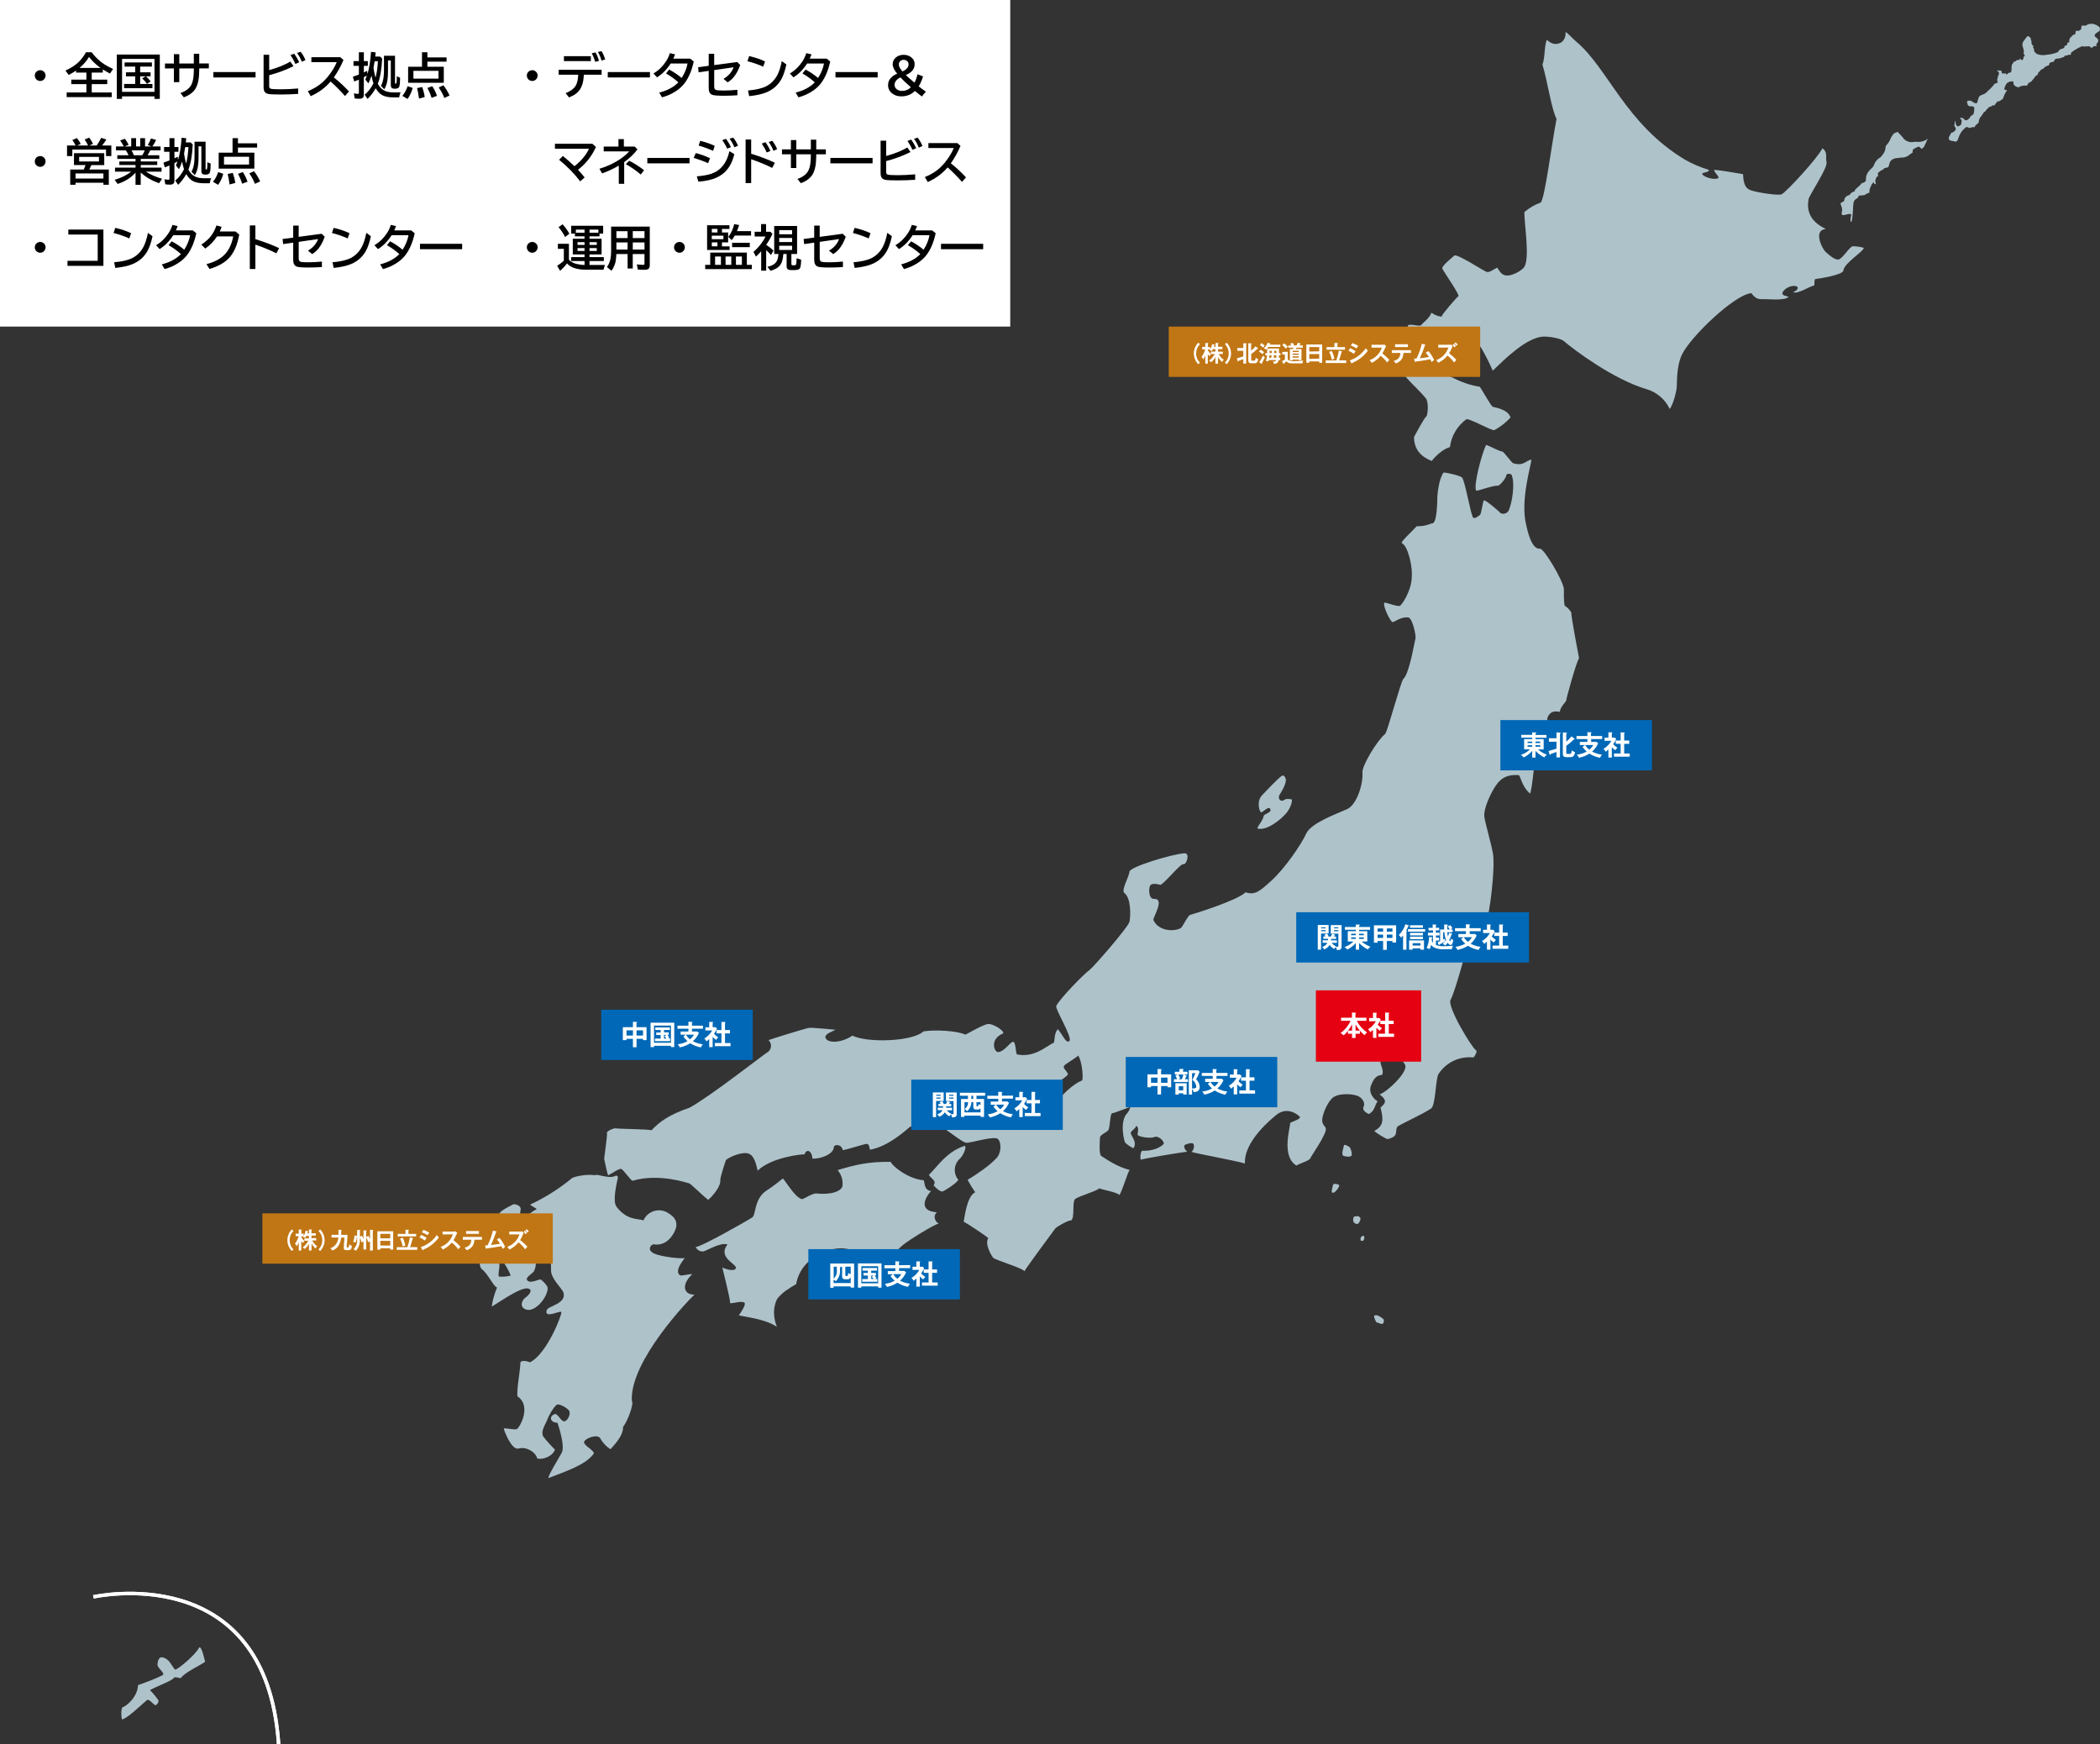 <?xml version="1.0" encoding="UTF-8"?><svg id="_レイヤー_2" xmlns="http://www.w3.org/2000/svg" viewBox="0 0 832.4 691.32"><rect x="0" y="0" width="832.4" height="691.32" fill="#333333" stroke="none"/><defs><style>.cls-1{fill:#0068b6;}.cls-2{fill:#fff;}.cls-3{fill:none;stroke:#fff;stroke-miterlimit:10;stroke-width:1.36px;}.cls-4{fill:#aec2ca;}.cls-5{fill:#c07614;}.cls-6{fill:#e50012;}</style></defs><g id="_レイヤー_1-2"><rect class="cls-2" width="400.44" height="129.44"/><path class="cls-4" d="M613.18,15.81c.41.21,2.07,2.3,4.77,1.39s2.63-3.67,2.63-4.36,2.68,2.4,4.22,3.67c12.55,10.45,19.57,32.67,43.08,46.76,3.01,1.71,6.2,3.08,9.51,4.08,0,.68-.91.87-2,1.11-2.41.49,2.5,3,5.35,2.29,1.44-.37-1.16-2.13-1.32-3.39,1.46-.14,9.74,1.4,11.48,1.66.18,2.28.23,5.41,3.06,6.39s11.27,2.19,12.29,1.59c2.21-1.33,14.18-14.28,16.13-18.24,2.24,1.72,1.12,3.22,1.62,5.53s-6.8,12.95-7.12,14.68c-1.25,6.79,3.16,10,6.85,11.8-5.11.37-1.58,7.76,0,9.15,1,.86,3.51,3.28,5.1,2.91s4.44-5.32,5.66-5.22c1.45,0,2.9.21,4.29.62-.08,1.47-7.81,6-8.11,9-.17,1.79-10.15,3.25-11,3.36s-.08,2.84-.87,2.68-6.68,3.67-8,2.46c1.78-.57,2.6-2.17.71-2.4s-4.37,1.19-4.93,2.6,1.93,1.28,2.38,1.78c-1.9,1.58-8.14.77-10.22.86-1.83.07-3-.27-4.53-2.38-6.54.44-24,17.17-27.45,24.21-2.49,5.14-1.92,11.92-2.18,13.54-.58,3.61-1.82,7-2.73,8.17-1.79-3.82-5.13-6.68-9.18-7.86-13-3.82-28.75-15.55-32.76-19.05-1.44-1.26-6.77-2-8.76-1.75-6.58.84-14.48,8.68-19.45,13.46-.59-1.4-5.38-12-7.64-12.45-5.54-1.18-11.47,6.86-11.85,8.72s-1,4.69,1.09,5.38,6.34,3.67,13.19,4.7c1,1.12,4.44,7.78,5.3,8s6.1,1.08,6.95,4.22c-1.85,2.01-4.01,3.7-6.41,5-1.16.32-10.28-5-11.18-4.27-3.55,2.64-5.88,6.61-6.43,11-4,1.18-7.24,5.5-7.24,5.5-4.47-1.82-6.93-4.71-7-9.49,1-1.91,4.21-7.77,4.83-8.13s1.13-5.67-.17-7.27c-3.7-4.58-11.83-10.83-10.11-13.74.85-1.42,4-8.25,3-15.1,1.2-.85,4.94.68,5.38-.2.33-.64,3.41-2.8,3.95-4.86,1.17.87,2.55,1.42,4,1.59.41-1.22,6.1-7.71,6.73-8.14s-5.88-9.78-6.36-10.84,3.64-4.17,4.67-5.2,11.92,6.27,13,6.48,2.53-1,4.06-1.75c1,1.42,1.8,3.42,4.43,3.13,2.43-.27,5.55-2.17,6.32-3.42,2.19-3.55.07-16.22,0-21.7,1.88-1.63,4.04-2.9,6.38-3.74,1.62-.5,4.43-23.22,6.4-33.22-2.02-3.67-3.7-15.47-5.6-21.47,1.12-2.85.68-7.93,1.79-9.83Z"/><path class="cls-4" d="M368.17,465.64c2.69-2.27,6.79-9.24,14.28-11.5.85.92-1,4.17-1.88,5-2.52,2.16-2.83,5.96-.69,8.5-1.05,1.63-5.81,4.56-6.36,4.6-1,.08-2.79-1.62-3.46-2.45,1.32-1.84-.85-2.44-1.89-4.15Z"/><path class="cls-4" d="M500.26,315.18c1.16-1.16,6.69-7.15,8-7.77.76-.35,1.5,1.15,1.45,1.82-.16,2.05-1.73,4.5-2.48,5.71-1,1.55.48,3,1.6,2.24s1.85-.54,3.25-.33c.2,1.23-.82,3.77-2.23,5.45-2.06,2.48-7.64,7-11.26,6.11-.86-.2,1.93-2.83,2.31-5,.15-.86,3.6-1.4,2.54-2.89-.7-1-2.66,1.18-3.41,1.45s-2.15-4.33.23-6.79Z"/><path class="cls-4" d="M421.97,422.21c.94-.89,5.21-3.35,5.38-3.87,1.67,2.3,2.18,9.74,1.49,9.95-2.83.9-9.37,6.35-11.42,11.11-.3.7.36-9.12,1.46-10.08s4.74-3,4.4-3.75c-.64-1.42-2.34-2.38-1.31-3.36ZM472.29,456.55c2,.7,16.73,3.29,21.18,4.59-.51-8.88,10.94-18,12.25-19.09,3.7-3.19,7.6-1.28,9.39.47.9.87-2.32,1.82-3.72,2.52.17,1.6-3.72,13.19,2.51,16.94.54-.6,5.12-1.93,5.44-2.84s7-10.24,6.15-12.08c-.44-.93-1.48-1.42-1.39-3.29.13-2.52,2.45-7.67,4.59-9,2.72-1.67,8.18-1.17,9.87-.22,2,1.13,2.48,3.05,2,3.93-.77,1.5.79,2.47,2,3.08,2.49-1.32,2.18-3.29,3.51-5.07-.58-.19-4.18-3-2.49-6.62.57-1.23,1.44-3.77,4.2-3.78,1.29-2.29-1.94-5.37.16-5.94,4.62-1.26,7.92-.77,9.05,2s-7,10.55-10.15,11.62c3.08,2.27,2.44,3.46.37,5.2,1.29,5,1.17,7.32-2.5,9.3,1.11,1,4.86,3.3,5.41,3.18,4.69-1.13,2.52-3.2,3.86-5,3.09-1.82,9.48-4.62,13.25-7.07,1.88-1.22,1.78-12.1,3-13.76,3.03-4.59,8.37-7.1,13.83-6.5,1-1.12,1.53-2.61,1-2.85-1.46-.71-11.69-17.46-10.05-20.06s7.58-24.45,7.76-26.11c0-.24,4.59-2.64,6.08-3.61,1.7-3.93,3.89-22.9,2.92-28.23-.79-4.37-3-11.74-3.41-14.53s2.1-8.48,4-11.51c1.77-2.8,3.93-5.44,9.65-5,.55.05,1.3,4.73,4.47,7.3.73-.74,2.28-16.19,1.88-16.27-.79-.52-1.44-1.23-1.88-2.07,4.89-1.6,2-7.25,6.55-7.26.76,0,0-3.73.42-4.66,1.46-3.05,3.66-2.17,4.84-2.14.19-2.11,2.59-4,2.56-4.61s4-15.28,5.06-16.61c-.32-1.82-3-15.5-3.1-18.19-.65-1.07-1.53-1.97-2.59-2.64-.51-2.29-.26-5.8-.35-6.76-.32-3.2-7.85-16-9.48-15.84-3.42.37-5-7.57-5.4-9.25-2.53-9.82,2-24.11,2.05-26.06-2.3.37-3,2.64-7.12,1.48-.94-.27-3.78-4.77-4.62-4.73s-5.63-2.5-6.24-2.57c-1.62,3.19-5.11,16.09-3.93,18.11.23.39,6.75-2.18,8.56-1.92.6.09,3.19-2.68,3.47-4.35.08-.47,1.77-.65,2.09.22,1.27,3.38.19,10.7-1.22,13.9-.65,1.48-2.84,1.65-3.44.89s-5.83-5.12-6.36-4.88-1,5.45-1.63,5.82-1.77,1.58-2.64,1.05-3.25-14.62-4.42-15.9c-.64-.72-5.75-1.94-7.34-2-1.92,2.5-2.45,9-2.47,9.65,0,1.65-.11,10.52-2,10.5-.68,0-2.38,1.23-6.16,1.14-1.53,1.69-7,6.69-5.81,6.73,2.69,1.62,4.15,10.25,3.85,12.85.1,5.64-3.76,11.37-4.65,11.92s-5-1.15-6.21-1.25c-.76,1.45,2.44,7.6,3.18,7.74s3.33-2.23,6.3-1.82c1.66.22,3.17,7.36,2.83,8.34s-2.39,13.93-4.79,16c-1,.88-6.34,21.1-7.23,21.83-3.23,2.62-9.23,12.62-9,15.29.35,4.53-2.23,12.75-6.06,14.49s-14.31,5.46-16.22,9.69-8.41,13.87-14.16,19c-4.17,3.72-6.14,5.58-9.87,4.27-3.22,3.24-20.92,8.73-21.94,8.95s-3,4.94-3.86,5.33c-3.19,1.51-8.86.9-10.74-3.28-.36-.81,4.78-8.6.22-8.37-2.28.12-2.31-5-1.13-5.67,1-.58,2.92-.13,3.57.09,1,.35,8.08-8.57,9.25-8.2s2.78-4.49.36-4.31c-5,.37-21.66,5.39-21.77,7.32s-3.37,7.38-2.05,8.39c2.82,2.15,2.5,9.24,2.07,11.39s-14.29,18-15.71,19.05c-2.5,1.8-11.74,11.31-13.32,14.33-.59,1.12,6.58,12.67,5.22,13.92s-2.82-2.79-4.61-4.67c-1.42,1.53-1.19,4.26-1.55,5.33-2.93,1.29-7.61,6.07-14.57,4.68-.62-.12-.44-5.17-1.66-5s-3.31,3.79-5.8,4.06c-1.67.17-3.48-5.11,1.71-7.29,1.33-.55-2.77-3.57-5.42-3.85-1.46-.16-6.59,2.78-9.32,4.24-3-1.5-11.79-2.07-16.61-1.31-4.53,4.18-22.66,4.56-28.19,1.68-4.81,3.3-10.66,3-10.75.45.57-1.47,2.29-1.79,4.05-2.77-.9-.08-9.33-.92-10.54-.75s-14.75,4.35-16,4.86c1.24,1.18,1.3,3.14.12,4.38-.24.25-.51.46-.82.62-1.24.7-22.47,17.34-30.56,21.76-8.32,2.86-12.06,5.68-15.16,9-.8-.51-13.06-.52-14.19-.8-.61-.15-3.72,1.09-3.45,1.84s-1.21,10.14-1.08,10.51c.33.92.93,4.85,1.56,6.27,1.69-.81,4.42-2.87,5.26-2.5s3.9,4.81,4.44,4.65c10.56-3.11,22.07,1,22.48,1.05s6.52,6,7.53,6.53c4-3.78,4.89-6.69,4.74-7.7s2-7.46,2.2-7.95c.46-.88,5.63-3.32,8.46-2.83s3.53,4.4,4.16,6.92c5.22-5.24,17.49-6.61,18.59-6.47.6-2.21,2.86-1.77,3.11,1.69,3,.21,8.47-1.72,8.5-4.61,0-1,3-1.36,3.52,1.21.37.23,8.52-2.4,9.36-2.44,1.1-.06,1.23,1.23,1.37,2.3,7.46-1.18,14.94-8.31,15.85-9s10.77-.46,12.18-.18,8.37,6.21,10.14,6.42,11.4-3,12.72-1.38c1.47,1.79,1,5.69-.57,7.36-2.95,3.22-8,6.54-11.55,8.73.89,1.7,1.89,3.34,3,4.91-3.44,1.63-4.21,10.4-4.58,11.63,1.25.67,9.47,6,9.76,6.61-1.51,2.18,1.21,6.91,2,7.77s11.76,4.08,12.32,5.3c1.43-2.34,10.19-14.2,12.29-17,.46-.59,5.15-3.33,6.2-3.11,1.6-1,.36-7.3,1.57-8.45s9.48-3.47,9.5-4.32c1.38.6,7.2,1.54,8.07,2.67,1.07-1.14,3.31-9.27,4.14-9.94-5.1-1.18-10-4.74-11.31-5.55-1-.64-.55-6.35-.48-7.38s2.94-2.11,3.35-2.95c.62-1.24.65-6.74,1.49-6.59.39.07,6.34-2.26,7.17-2.47-.22.95-.68,1.83-1.34,2.56-3,3.18-1.15,11.18-.65,11.62.95.88,2.04,1.61,3.21,2.17,1.39-1.94-.06-3.81-1-5.68-.51-1.05,1.72-1.77,2.14-3.22.8.55.86,1.2.52,3.39-.16,1.05,5.42,1.71,6.51,1.09s3.38.57,3.9,2.41c.13.46-2.82,3.21-8.49,3-.83,0-1,3.33-.62,3.54,1.53-.53,15.85-2.9,18.36-3.17-1.46-1.22-1.45-2.62-.57-2.86.22-.06,2.82-1.14,3.14-.05.31,1.08-.03,2.24-.86,2.99Z"/><path class="cls-4" d="M353.08,460.5c.51,1.64,7,6.84,13.09,7.29.43,1.14.13,3.9,2.85,4.28-2.3,2.58-5.18,7.9,2.36,8.42-2,1.68-.2,4.34.82,4.43-1.65.23-11.93,6.52-14.43,8.64-4.47,3.78-6.68,8.56-7.74,15-.52-.59-8.7-10.87-9.76-11.85s-7.95-4-14.79.33c-5.19,1.92-8.96,6.46-9.9,11.91-2.9,1.72-5.42,3.22-7.36,5.66-.51.65-2.72,5.12-.26,11.28-4.89-3.34-13.48-4-15.1-4.6.64-.77,3-4.3,2.24-4.94-1.1-.92-4,.23-5.68.17.11-1.48-3.1-14.14-3.1-14.14,0,0,4.09,1.85,5.23.52,1.46-1.71-7.5-4.17-3.18-9.65-2.56-1.08-8.58,2.62-9.6,2.75-1.28.13-2.5-.59-3-1.78,1.68.26,20.88-10.63,22.42-11.71s.61-7.17,5.53-10.56c2.29-1.49,4.49-3.12,6.59-4.88,1,.9,5,7.84,7.63,8.2.48.06,4.12-2.39,5.63-2.25,7.45.7,10.11-1.57,10.35-2.9.31-2.29-.38-4.61-1.9-6.35,6.78-2.08,12.4-3.43,21.06-3.27Z"/><path class="cls-4" d="M244.88,466.98c-.29,1.44-2.23,9.08-.51,11.31,4.25,5.53,8.44,4.58,10.69,5.4,1.51-3.39,5.48-4.92,8.87-3.41.13.06.26.12.38.18,3.38,1.86,5.12,4.31,2.6,8.54-2.52,4.23-5.88,4.54-7.75,4.17-1-.07-3,2.2.1,3.64s11.48,2.2,12.12,1.77-4.61,5.06-1.81,6.88c.61.41,5.39-1,4.63-.27-4.39,4.33-3,8,1.08,7.94-2,1.7-25.62,26.24-24.84,42,1,1.4-1.91,8.52-3.46,10.41.11,3.9-4.37,8-5,8.86-1.66-1.06-3.04-2.51-4-4.23-1.09-2.17-6.61.11-6.48,1.53s4.55,3.46,3.79,4.51c-3.11,4.35-10.9,6.9-17.86,9.6-.67-.14,4.4-8.5,5.19-9.95,1.3-2.37-.58-8.67-1.61-11.92-3-.14-3.5-2.59-1.16-3.47,1.21-.46,2.62,3.27,4,2.84s2.32-2.89,1.84-4-4.18-3.19-5-2.55c-1.58,1.26-3.47,5-3.66,5.67-.46,1.58-3.09,5-1.56,7.1,1.39,1.76,2.89,3.43,4.49,5-.76,2.51-4.62,4.16-7,3.53-.75-2.79-4.56-4.77-7.38-3.94s-5.84-7.29-5.87-7.85,4.1.6,5.17.12,6-9.13.19-13c-.19-4,1.09-9.33,1.21-13.43.42-.87,2.53-.61,3.76,0,6.74-3.26,12.87-19.17,12.46-19.94s-7,2.91-5.76-.8c.53-1.6,7.89-2.51,6.61-6.88-.49-1.68-5-5.46-4.93-8.89.11-4.68-.93-6.6-1.48-7.14-.88-.86-5.69-.9-6.7,1.62,3.42,1.44,1.79,5,1.5,5.76-.41,1-3.73,2.58-2.75,3.74,1.4,1.65,4.76-.78,5.48-.22s2.57,2.32,2.62,3.25c.16,3.29-4.91,10-8.71,8.51-2.89-1.11-1.12-4.05-.17-4.63s3.5-3.08,1.11-3.65c-3.21-.77-13.48,6.95-14.41,7.1.39-2.58,1.11-5.1,2.12-7.51-1.17,0-3.7-5.58-6.06-7.28-1.08-.77-1.33-5.41.23-6.28,1.59.85,6.72,3.35,6.77,4.46.08,1.68-.79,4.74-.07,4.79,1.53.12,3.07-.02,4.55-.4-1-3-7.29-12.93-11-14.41-1-1-1-7.18.11-8.14.59-.5,8.54,4.59,10,3.82.84-.46.08-1.75.22-2.77s-3.05-1.92-3.59-2.35c-1.15-.91,1.42-2.48,5.41-4.46.8,0,3,.56,2.77,2.11s-.49,2.76,1,2.78c1.8,0,2.35-1.34,5.36-2.94-.22-.42-2.88-1.52-2.46-1.85,5.87-2.74,11.36-6.21,16.35-10.34.79-.7,6.25-1.83,9.26-1.2.59-.85,5.46,1.62,8,.24.71-.35,1.16.25,1,.92Z"/><path class="cls-4" d="M48.48,681.45c-.27.64-.73-3.4,0-4.74,1.76-.48,6.1-4.26,6.22-8.81,1.31-.42,9.6-3.48,10-4.23s-2.49-2.86-2.27-3.93c0-.14.11-3.08,1.77-2.87,3,.39,3.86,3.62,5.23,4.9,1.45-.26,8.52-6.4,9.51-8.81,1-.64,2.12,4.8,2.36,5.68-1.8,1.37-7.89,4.08-9.52,6.33-.34.47-2.31-.62-2.8,0-.91,1.28-6.48,3.23-9.54,4.88,1.25,1.27,2.39,2.65,3.4,4.13,0,.77-.42,1.47-1.09,1.85-.61.29-2.62-2.73-3.5-2-2.22,1.81-7.8,7.3-9.77,7.62Z"/><path class="cls-3" d="M37.03,632.91s68.42-15.45,73.41,58.36"/><path class="cls-3" d="M37.03,632.91s68.42-15.45,73.41,58.36"/><path class="cls-4" d="M734.68,75.94c-.26.2-.86.4-1.12.8s-.33.46-.66.59c-.6.16-1.13.51-1.52,1-.47.67-.2,1.46-.86,1.65s-1.12.53-.86,1.19c.35.7.53,1.47.53,2.25-.13.59-.46,1.85.33,1.85s1.91-.46,2.51-.46.86.06.73.59c-.2.62-.29,1.27-.27,1.92.07.73.33.86.46.46.2-.87.34-1.76.4-2.65.07-.79.2-2.64.2-3.36,0-.63.1-1.25.27-1.86.19-.48.54-.88,1-1.12.33-.2.66-.39.72-.72.06-.33.33-.57.66-.6.58.02,1.15-.03,1.72-.13.66-.2,1.12-.73,1.38-.79s.67.06.67-.33.13-.66.13-1.19.26-.46.33-.8c.13-.44.31-.85.53-1.25.13-.2.73-.86.79-.66s.2.79.6.66,0-.59,0-1.12c.02-.64.23-1.25.59-1.78.27-.2.6-.27.53-.54s-.26-.66-.06-.92c.43-.56,1-.99,1.65-1.26.53-.06.59-.66.92-.72s1.45-.2,1.65-.66.2-2,1.39-2.71c.59-.41,1.29-.62,2-.6.48-.1.96-.16,1.45-.2.92.04,1.83-.17,2.65-.59.4-.25.77-.54,1.12-.86,0,0,.53-.33.79-.46s0-.86.2-1.19c.32-.36.73-.63,1.19-.79.32-.13,1-.6,1.38-.4s.8.93,1,.8c.21-.16.4-.34.59-.53.23-.23.41-.5.53-.8.1-.3.23-.59.4-.86l.33-.79c.11-.33.27-.64.46-.92.2-.2-.46.13-.86.46-.9.47-1.9.72-2.91.72-.77-.11-1.55-.09-2.31.07-.78.06-1.56-.1-2.25-.46-.59-.27-.79-.66-1.05-.66s.06-.33-.53-.79-.93-1.19-1.32-1.39-.46-.86-.73-.73-1.39.33-1.79,1c-.39.52-.72,1.07-1,1.65-.31.85-.78,1.64-1.39,2.31-.43.36-.65.91-.59,1.46-.11.84-.43,1.63-.93,2.31-.53.73-.92,1.32-1.32,1.45-1.03.62-1.82,1.57-2.25,2.69-.27,1.19-1.2,1.52-1.92,2.45-.71.75-1.17,1.69-1.33,2.71,0,.79.14,1.32-.46,1.78s-1.38.4-1.51.79-.66.73-1.39,1.39-1.12,1-1.12,1.39-.47.26-.47.26Z"/><path class="cls-4" d="M772.88,55.56c-.39,0-.59-.89-.2-1.48s.5-1.49,1.2-1.59,1.47-1.14,1.38-1.49c-.12-.35-.28-.69-.49-1-.3-.44,0-.49,0-.89-.02-.37.04-.75.19-1.09.15-.2.2.15.2.59-.02.36.09.71.3,1,.2.19.34.49.59.49.4-.1.77-.28,1.09-.54.35-.25.3-.8.35-1.19s.2-.75,0-.94-.45-.15-.5-.4,0-.34.35-.34c.36,0,.71.12,1,.34.15.2.5.64.79.64s.65,0,.9-.3.69-.44.79-.74.45-.84.8-.89c.39-.15.67-.48.74-.89,0-.35.49-2.23,0-2.48-.36-.21-.78-.3-1.19-.25-.3.05-.35.15-.89-.24s-.3-.55-.45-.94-.35-.75.25-1c.64-.16,1.32-.01,1.83.4.33.31.75.51,1.19.6.42.02.78-.3.79-.72,0-.04,0-.08,0-.13,0-.64.3-.69.35-1.09s.15-1,1.68-1.53c.79-.24,1.49-.73,2-1.39.71-.58,1.36-1.23,1.94-1.93.55-.75.84-1,1.19-1.14s.89-.1.79-.5c-.18-.42-.22-.89-.1-1.34.2-.39.15-1.09.35-1.28.21-.21.3-.51.25-.8,0-.29-.15-.79-.55-.94s-.25-.4.2-.25,1.34,0,1.43.3-.19.79.3.89,1.29-.1,1.34.06.15.44.44.34.35-.45.65-.59.89,0,1-.4c.15-.41.22-.85.2-1.29-.06-.33-.04-.67.05-1,0-.35,0-.7.25-.79s.39-.75.49-.9.8-.15.8-.15c0,0,.14-.39.39-.49s.65,0,.9-.15.54-.44.69-.39.3.64.59.54.4-.59.55-.75-.15-.19,0-.44.54-.55.5-.79-.3-.25-.4-.55.1-.74.05-1.19c-.08-.48-.2-.96-.35-1.43-.24-.57-.27-1.2-.1-1.79.24-.52.56-1,.94-1.43.25-.45.59-.84,1-1.14.45-.25.7.3.89.44s.45.3.4.6c-.06.24,0,.5.15.69.15.15.19.2.1.44s.09,1.25.44,1.4.35.34.25.54c-.1.2-.06.44.1.59.19.22.28.51.24.8,0,.29.11.79.36.84s.34.55.69.64c1.26.54,2.66.66,4,.35,1.46-.12,2.9-.45,4.26-1,.45-.25.55-1,1.19-1.19s1.34-.35,1.49-.74,0-.55.25-.6.69-.15.84-.45,0-.74.2-.84.49,0,.64-.1,0-.54,0-.79.3-.69.3-.94.2-.1.44-.3.35-.69.75-.84,1-.34,1-.69,0-1,.3-1,.89.1,1.23-.1.84-.5.79-.85,0-1.08.35-1.14c.28-.04.57-.02.85.06.45.02.89-.14,1.23-.45.85-.36,1.8-.41,2.68-.15.63.19,1.22.49,1.74.89.54.3.84,1.54.14,1.94s-.84.64-1.18.79-.79,1-.3,1.34.69.54.74.69.55.35.5.69c-.06.49-.25.95-.55,1.34-.29.25-.44.45-.29.55s.29.49,0,.49-.8-.1-1.1.1-.54.59-.84.54-.49-.49-.79-.59c-.23-.06-.47-.04-.69.05-.25,0-1-.05-1.34,0s-.35.15-.55,0-.25-.25-.4-.15-.09.3-.44.3c-.92.39-1.8.88-2.63,1.44-.49.29-.94.74-1.18.89s.19.54-.2.79c-.27.14-.59.12-.84-.05,0,0-.3.35-.5.35s-.49.05-.74.05-.45.59-.79.64c-.19.02-.38.07-.55.15-.27.14-.55.24-.85.29-.49.11-1.48,0-2,.55s-.25.74-.45.84c-.24.06-.49.09-.74.1-.19,0-.94.3-1,.65s0,.59-.29.69c-.38.09-.74.23-1.09.4-.19.19-.41.36-.65.49-.24.1-.19.45-.44.5-.37,0-.72.19-.94.49-.29.36-.61.69-.95,1-.19.24-.1.94-.5,1-.35.07-.65.31-.78.65-.33.48-.69.93-1.1,1.34-.24.25-.2.49-.54.59s-1.14.6-1.24.94-.2.5-.45.6l-.24.1c-.2-.11-.42-.16-.65-.15-.59.05-1.18.18-1.73.39-.3.3-.76.38-1.14.2-.54-.15-1.02-.48-1.34-.94-.25-.45,0-1.33-.39-1.29-.78-.05-1.55.16-2.19.6-.52.57-.9,1.25-1.09,2-.15.45-.1.7.25.75s.5.14.64.14,0,.35-.29.65c-.44.65-.78,1.37-1,2.13-.06.44-.34.82-.75,1-.44.19-.39.34-.69.49s-.94.1-1.19.45c-.25.28-.48.58-.69.89-.15.3,0,.35-.35.4s-.45,0-.59,0c-.21.09-.4.22-.55.39-.2.2-.79.1-1,.35s-.2.4-.55.6-.34.34-.59.74-.55.39-.69.54c-.34.4-.64.83-.89,1.29-.1.25-.28.46-.5.6-.32.37-.54.81-.65,1.29-.09.44-.09,1.14-.49,1.38-.42.27-.78.61-1.09,1-.1.2,0,.45-.25.45h-.69c-.34.08-.67.17-1,.29-.54.16-.4,0-.84-.19s-.6-.35-1.34.39c-.54.47-1.03,1-1.44,1.59-.47.78-.86,1.61-1.14,2.48-.06.53-.4.98-.89,1.19-.5.1-.74-.25-1-.2-.32,0-.64-.06-.94-.15-.17-.04-.34-.11-.48-.22Z"/><rect class="cls-6" x="521.59" y="392.52" width="41.73" height="28.27"/><path class="cls-2" d="M539.04,409.72h-1.73v1.67h-1.39v-1.67h-1.62v-1.17c-.5.68-1.08,1.29-1.74,1.81-.33-.39-.74-.69-1.21-.89,1.73-1.26,3.11-2.94,4-4.88h-3.77v-1.22h4.31v-2.06l1.33.09c.06,0,.29,0,.29.15s-.11.15-.23.21v1.61h4.34v1.22h-3.81c.94,1.86,2.34,3.45,4.07,4.63-.41.27-.75.64-1,1.06-.67-.53-1.29-1.12-1.84-1.77v1.21ZM535.92,405.97c-.44.88-.97,1.72-1.57,2.5h1.57v-2.5ZM539.01,408.47c-.65-.75-1.22-1.56-1.7-2.43v2.43h1.7Z"/><path class="cls-2" d="M545.58,411.36h-1.36v-3.16c-.45.4-.81.68-1.09.89-.19-.44-.49-.83-.86-1.13,1.3-.78,2.38-1.88,3.13-3.2h-2.69v-1.27h1.51v-2.12l1.35.05c.16,0,.21.1.21.15s0,.11-.2.19v1.73h1.14l.6.58c-.32.73-.73,1.43-1.21,2.07.5.53,1.06,1,1.68,1.39-.34.29-.63.62-.86,1-.49-.35-.94-.75-1.35-1.19v4.02ZM547.13,405.91v-1.33h1.94v-3.27l1.48.07c.09,0,.16,0,.16.12s-.07.13-.23.18v2.86h1.95v1.33h-1.95v3.83h2.1v1.26h-6.23v-1.26h2.63v-3.79h-1.85Z"/><rect class="cls-1" x="594.73" y="285.4" width="60.07" height="19.94"/><path class="cls-2" d="M608.64,300.26h-1.3v-2.65c-.95,1.07-2.1,1.96-3.38,2.6-.29-.42-.69-.77-1.15-1,1.37-.43,2.61-1.19,3.62-2.21h-2.29v-4.07h3.2v-.57h-4.34v-1.11h4.34v-1l1.41.08c.06,0,.24,0,.24.15s-.18.18-.35.22v.59h4.35v1.11h-4.35v.57h3.24v4.07h-2.24c1.03.9,2.21,1.61,3.49,2.08-.76.65-.87.83-1,1.07-1.31-.64-2.5-1.52-3.49-2.59v2.66ZM607.34,293.93h-1.85v.57h1.85v-.57ZM607.34,295.37h-1.85v.6h1.85v-.6ZM608.64,294.5h1.89v-.59h-1.89v.59ZM608.64,295.95h1.89v-.6h-1.89v.6Z"/><path class="cls-2" d="M613.83,297.65c1.42-.38,1.6-.44,3.13-.93v-2.75h-3v-1.36h3v-2.34l1.48.1c.08,0,.21,0,.21.13s-.09.13-.3.21v9.49h-1.39v-2.15c-.3.11-2.21.79-2.37.83-.07.23-.1.35-.21.35s-.12-.07-.15-.16l-.4-1.42ZM624.12,292.79s.08.08.08.13c0,.07-.06.13-.13.13,0,0,0,0-.01,0h-.2c-.2.17-1,1-1.21,1.12-.58.5-1.18.97-1.81,1.41v2.75c0,.47.23.48.59.48h.76c.32,0,.72,0,.84-1.41.37.33.81.57,1.29.69-.27,1.68-1,2-1.72,2h-1.75c-.86,0-1.37-.32-1.37-1.33v-8.45l1.42.09c.1,0,.23,0,.23.14s0,.11-.29.22v3.18c.77-.61,1.47-1.31,2.08-2.09l1.2.94Z"/><path class="cls-2" d="M635.07,291.72v1.2h-4.37v1.12h2.11l.66.56c-.54,1.26-1.36,2.39-2.4,3.28,1.22.65,2.56,1.07,3.94,1.23-.34.36-.6.78-.78,1.24-1.5-.28-2.93-.84-4.21-1.66-1.27.8-2.67,1.35-4.14,1.64-.22-.45-.5-.86-.83-1.23,1.37-.14,2.69-.56,3.88-1.24-.61-.55-1.16-1.16-1.64-1.82l.93-.74h-2v-1.26h3v-1.12h-4.32v-1.2h4.32v-1.55l1.44.07c.1,0,.21.05.21.14s-.08.13-.24.21v1.13h4.44ZM628.34,295.3c.41.71.96,1.33,1.62,1.82.64-.49,1.17-1.11,1.57-1.82h-3.19Z"/><path class="cls-2" d="M638.9,300.24h-1.36v-3.17c-.35.32-.71.61-1.09.89-.19-.44-.49-.83-.86-1.13,1.3-.78,2.38-1.88,3.13-3.2h-2.7v-1.26h1.52v-2.12h1.35c.16,0,.21.1.21.16s-.05.1-.2.18v1.74h1.13l.61.57c-.33.74-.73,1.43-1.21,2.08.5.53,1.06.99,1.68,1.38-.34.29-.63.62-.86,1-.49-.35-.94-.75-1.35-1.19v4.07ZM640.45,294.78v-1.28h1.94v-3.24l1.48.07c.09,0,.16,0,.16.12s-.07.13-.23.18v2.87h2v1.32h-2v3.83h2.19v1.26h-6.23v-1.26h2.63v-3.83l-1.94-.04Z"/><rect class="cls-1" x="238.31" y="400.2" width="60.06" height="19.94"/><path class="cls-2" d="M252.3,415.06h-1.42v-3.32h-2.56v.52h-1.44v-5.14h4v-2.15l1.5.1c.09,0,.19.05.19.15s-.13.15-.29.17v1.73h4v5.13h-1.4v-.51h-2.56l-.02,3.32ZM250.9,408.37h-2.56v2.06h2.54l.02-2.06ZM252.3,410.43h2.58v-2.06h-2.56l-.02,2.06Z"/><path class="cls-2" d="M259.24,414.5v.52h-1.36v-9.68h9.38v9.66h-1.33v-.5h-6.69ZM265.95,413.29v-6.81h-6.71v6.81h6.71ZM263.19,409.17h1.89v1h-.56c.28.31.54.65.76,1l-.56.39h.91v1.08h-6v-1h2.25v-1.41h-1.76v-1h1.76v-1h-2.13v-1h5.77v1h-2.32v.94ZM264.09,410.17h-.9v1.47h.95c-.21-.34-.44-.65-.7-.95l.65-.52Z"/><path class="cls-2" d="M278.65,406.51v1.2h-4.37v1.12h2.11l.66.56c-.54,1.27-1.36,2.39-2.4,3.29,1.23.65,2.56,1.07,3.94,1.23-.33.36-.6.77-.78,1.23-1.5-.28-2.92-.84-4.21-1.65-1.27.79-2.67,1.35-4.14,1.63-.22-.45-.5-.86-.83-1.23,1.37-.13,2.69-.55,3.88-1.24-.61-.55-1.15-1.16-1.63-1.82l.92-.74h-2v-1.26h3.08v-1.12h-4.33v-1.2h4.33v-1.55l1.43.07c.1,0,.21.05.21.14s-.07.13-.24.21v1.13h4.37ZM271.88,410.09c.42.71.97,1.33,1.62,1.83.64-.5,1.18-1.12,1.58-1.83h-3.2Z"/><path class="cls-2" d="M282.48,415.03h-1.36v-3.17c-.35.32-.71.61-1.09.89-.19-.44-.49-.83-.86-1.13,1.3-.78,2.38-1.88,3.13-3.2h-2.69v-1.26h1.51v-2.12h1.35c.16,0,.21.1.21.16s-.05.11-.2.18v1.74h1.14l.6.57c-.33.74-.73,1.43-1.21,2.08.5.53,1.06.99,1.68,1.38-.34.28-.62.62-.85,1-.5-.34-.95-.74-1.36-1.18v4.06ZM284.03,409.58v-1.33h1.94v-3.23l1.48.06c.09,0,.16.05.16.12s-.07.14-.23.18v2.87h1.95v1.33h-1.95v3.82h2.19v1.24h-6.23v-1.26h2.63v-3.82l-1.94.02Z"/><rect class="cls-1" x="446.22" y="418.92" width="60.06" height="19.94"/><path class="cls-2" d="M460.21,433.79h-1.4v-3.35h-2.56v.51h-1.42v-5.14h4v-2.14l1.5.1c.09,0,.19,0,.19.14s-.14.15-.29.17v1.73h4v5.13h-1.41v-.5h-2.56l-.05,3.35ZM458.81,427.1h-2.56v2.07h2.56v-2.07ZM460.21,429.17h2.56v-2.07h-2.56v2.07Z"/><path class="cls-2" d="M470.69,424.8v1.05h-1.43l1.07.46c.1,0,.13.09.13.14s-.15.15-.27.16c-.14.39-.31.76-.49,1.13h1.21v1.08h-5.6v-1.08h1.26c-.17-.52-.39-1.01-.66-1.48l1-.41h-1.22v-1.05h1.83v-1.12h1.43c.11,0,.22.06.22.15s-.1.17-.25.24v.69l1.77.04ZM470.37,433.8h-1.36v-.49h-1.77v.52h-1.34v-4.49h4.47v4.46ZM467.05,425.88c.31.49.55,1.02.74,1.57l-.85.32h1.49c.29-.6.5-1.24.63-1.89h-2.01ZM467.24,430.52v1.64h1.77v-1.64h-1.77ZM475.51,424.79c-.4,1.03-.86,2.03-1.38,3,.84.74,1.35,1.8,1.41,2.92,0,1.2-.51,2.08-2.4,2.17-.06-.47-.29-.9-.63-1.23v2.17h-1.28v-9.6h3.69l.59.57ZM472.51,425.35v6.05h.63c.9,0,1.06-.36,1.06-.79-.16-1.06-.73-2.01-1.58-2.65.51-.82.91-1.72,1.17-2.65l-1.28.04Z"/><path class="cls-2" d="M486.56,425.25v1.19h-4.37v1.12h2.11l.66.56c-.53,1.27-1.36,2.39-2.4,3.29,1.22.65,2.55,1.07,3.93,1.23-.33.36-.59.78-.78,1.23-1.49-.27-2.92-.83-4.2-1.65-1.27.8-2.68,1.35-4.15,1.64-.21-.45-.48-.87-.82-1.23,1.36-.14,2.69-.56,3.88-1.24-.61-.55-1.16-1.16-1.64-1.83l.92-.73h-2v-1.27h3v-1.12h-4.33v-1.19h4.33v-1.55l1.44.06c.1,0,.21.06.21.14s-.08.14-.24.21v1.14h4.45ZM479.83,428.83c.42.71.97,1.32,1.62,1.82.64-.5,1.17-1.12,1.57-1.82h-3.19Z"/><path class="cls-2" d="M490.39,433.76h-1.36v-3.16c-.45.4-.81.68-1.09.89-.19-.44-.49-.84-.87-1.14,1.31-.77,2.39-1.87,3.13-3.19h-2.69v-1.27h1.52v-2.12l1.35.05c.15,0,.21.1.21.15s-.06.11-.2.19v1.73h1.13l.61.57c-.32.74-.73,1.44-1.21,2.08.5.53,1.06,1,1.68,1.39-.34.28-.63.62-.86,1-.49-.34-.95-.74-1.35-1.19v4.02ZM491.94,428.31v-1.33h1.93v-3.23l1.49.07c.08,0,.16,0,.16.12s-.08.13-.23.17v2.87h1.95v1.33h-1.95v3.82h2.19v1.31h-6.23v-1.27h2.62v-3.82l-1.93-.04Z"/><rect class="cls-5" x="463.27" y="129.44" width="123.44" height="19.94"/><path class="cls-2" d="M475.64,136.41c-2.03,2.03-2.03,5.31,0,7.34,0,0,0,0,0,0l-.66.6c-2.35-2.36-2.35-6.18,0-8.54l.66.6Z"/><path class="cls-2" d="M482.77,144.16h-1v-2.67c-.42.78-.98,1.49-1.64,2.08-.25-.26-.55-.46-.89-.6.95-.7,1.72-1.62,2.25-2.67h-1.52v-.94h1.8v-1h-1c-.12.27-.25.54-.4.79-.27-.21-.59-.34-.93-.38.07-.08.13-.16.18-.25h-.86v.21c.29.64.72,1.2,1.26,1.65-.24.23-.44.51-.58.81-.26-.25-.49-.53-.68-.84v3.77h-1v-3.24c-.22.56-.49,1.1-.82,1.61-.11-.4-.35-.76-.69-1,.68-.89,1.18-1.91,1.47-3h-1.19v-1h1.23v-1.52h1c.09,0,.2,0,.2.13s0,.08-.19.17v1.29h.91v.91c.43-.63.7-1.35.81-2.1l.88.25c.12,0,.16.05.16.11s-.09.11-.17.13-.07.25-.18.58h.64v-1.48h1c.14,0,.19,0,.19.11s0,.1-.2.17v1.2h1.73v.93h-1.73v1h1.89v.94h-1.61c.45.92,1.14,1.71,2,2.27-.29.25-.52.56-.67.91-.65-.55-1.19-1.23-1.57-2l-.08,2.67Z"/><path class="cls-2" d="M485.54,143.75c2.02-2.03,2.02-5.31,0-7.34l.66-.6c2.35,2.36,2.35,6.18,0,8.54l-.66-.6Z"/><path class="cls-2" d="M490.28,142.03c1.15-.31,1.3-.36,2.54-.76v-2.23h-2.39v-1.11h2.39v-1.9l1.21.08c.06,0,.17,0,.17.1s-.07.11-.24.17v7.72h-1.14v-1.75l-1.92.68c-.06.19-.09.29-.17.29s-.1-.07-.12-.14l-.33-1.15ZM498.65,138.03s.06.07.06.11c0,.06-.05.11-.11.11,0,0,0,0-.01,0h-.16l-1,.91c-.47.41-.96.8-1.47,1.15v2.24c0,.38.18.39.48.39h.62c.25,0,.59,0,.68-1.15.28.26.63.46,1,.56-.22,1.37-.81,1.63-1.4,1.63h-1.42c-.7,0-1.12-.26-1.12-1.09v-6.85l1.16.07c.08,0,.19,0,.19.11s-.05.09-.24.18v2.58c.66-.49,1.25-1.08,1.76-1.73l.98.78Z"/><path class="cls-2" d="M500.46,140.36c-.43-.38-.9-.71-1.4-1l.6-.78c.5.29.97.63,1.41,1-.24.23-.44.49-.61.78ZM500.61,143.16c-.06.12-.34.63-.38.74.03.06.05.12.06.18,0,.07-.05.12-.12.13-.06,0-.12-.03-.17-.06l-.86-.56c.58-.81,1.07-1.69,1.44-2.61.24.22.51.42.79.59-.23.54-.48,1.07-.76,1.59ZM500.69,137.8c-.36-.4-.78-.73-1.25-1l.55-.84c.46.29.89.62,1.28,1-.16.29-.43.6-.58.84h0ZM506.93,140.8v1h.55v.9h-.65c-.08.49-.23,1.43-1.83,1.54-.08-.34-.25-.66-.49-.92,1.09,0,1.21-.2,1.3-.62h-2.87c-.06.27-.12.42-.16.56-.33-.1-.66-.17-1-.21.25-.71.42-1.46.49-2.21h-.7v-.87h.71v-1.83l-.4.44c-.28-.21-.58-.38-.91-.51.66-.64,1.18-1.4,1.54-2.25l.93.3c.06,0,.17.07.17.14s-.13.12-.24.14-.09.17-.11.21h4.23v.9h-4.74c-.14.22-.3.43-.47.63h4.68v1.83h.59v.87l-.62-.04ZM503.18,140.8c0,.38-.06.58-.11,1h.83c.05-.36.08-.57.11-1h-.83ZM503.24,139.04v.89h.86v-.89h-.86ZM505,140.8c-.07.73-.07.8-.09,1h.95c0-.27.05-.65.06-1h-.92ZM505.93,139.04h-.85v.89h.87l-.02-.89Z"/><path class="cls-2" d="M510.44,139.43v2.74c0,.27.15.51.39.62.62.29,1.32.41,2,.33,1.26,0,2.52-.06,3.77-.2-.22.32-.33.71-.31,1.1h-4c-1.3,0-1.81-.19-2.33-.78-.32.27-.65.52-1,.76,0,.05,0,.11,0,.16,0,.07-.05.12-.12.13-.06,0-.11-.07-.13-.13l-.58-1c.41-.19.8-.42,1.17-.68v-2h-1.02v-1l2.16-.05ZM509,136.07c.52.39,1,.83,1.42,1.33-.34.32-.64.71-.71.78-.43-.51-.9-.97-1.43-1.38l.72-.73ZM515.88,138.33v4.43h-1.09v-.24h-2.4v.3h-1.11v-4.49h1.21l.21-.52h-2.05v-.89h1.26c-.15-.23-.32-.45-.5-.65l.89-.43c.27.28.5.6.69.94-.16.03-.31.08-.46.14h1.4c.19-.35.36-.71.49-1.09l1,.3c.08,0,.17,0,.17.15s-.12.12-.22.13-.24.44-.27.51h1.3v.89h-2.52l-.24.52h2.24ZM514.79,139.5v-.47h-2.4v.47h2.4ZM514.79,140.63v-.49h-2.4v.49h2.4ZM514.79,141.77v-.52h-2.4v.49l2.4.03Z"/><path class="cls-2" d="M518.98,143.25v.53h-1.17v-7.25h6.27v7.27h-1.17v-.55h-3.93ZM522.91,139.25v-1.69h-3.93v1.76l3.93-.07ZM522.91,142.14v-1.8h-3.93v1.91l3.93-.11Z"/><path class="cls-2" d="M533.63,142.83v1.06h-8.15v-1.06h4.23c.44-1.26.78-2.56,1-3.88l1.12.3s.15,0,.15.14-.07.09-.19.14c-.09.34-.49,1.73-.58,2-.22.69-.33,1-.43,1.28l2.85.02ZM528.96,135.93h1.15s.17,0,.17.1-.06.12-.15.16v1.4h3v1h-7.31v-1h3.09l.05-1.66ZM527.89,139.11c.49.99.85,2.05,1.05,3.14l-1.08.3c-.16-1.08-.5-2.12-1-3.09l1.03-.35Z"/><path class="cls-2" d="M535.19,137.98c.77.34,1.5.77,2.17,1.27-.29.31-.54.64-.75,1-.64-.51-1.35-.93-2.11-1.23l.69-1.04ZM535.02,142.84c2.59-.88,4.83-2.58,6.38-4.84.21.37.48.71.79,1-1.59,2.17-3.75,3.85-6.25,4.85,0,.09,0,.21-.15.21s-.09,0-.13-.12l-.64-1.1ZM536.09,135.99c.8.29,1.57.65,2.3,1.09-.18.2-.58.78-.72,1-.69-.48-1.45-.86-2.24-1.15l.66-.94Z"/><path class="cls-2" d="M543.66,137.79v-1.14h4.54c.21,0,.41-.02.61-.07l.61.65c-.13.18-.24.37-.34.57-.31.79-.7,1.56-1.15,2.28,1.01.77,1.94,1.64,2.79,2.58-.32.34-.82.9-.92,1-.7-1-1.55-1.89-2.52-2.64-.97,1.18-2.19,2.13-3.57,2.79-.21-.41-.5-.76-.85-1.05,1.21-.42,2.3-1.14,3.16-2.09.77-.82,1.35-1.8,1.69-2.88h-4.05Z"/><path class="cls-2" d="M551.7,139.88v-1.09h7.58v1.09h-3c.05,1.06-.31,2.09-1,2.89-.54.59-1.23,1.03-2,1.27-.25-.36-.55-.68-.9-.95,2.41-.67,2.66-2.14,2.68-3.21h-3.36ZM558.07,136.45v1.1h-5.1v-1.1h5.1Z"/><path class="cls-2" d="M566.19,139.14c.92,1.07,1.69,2.27,2.26,3.56,0,0-.76.57-1,.79-.21-.54-.38-.89-.47-1.08-3.55.62-3.63.63-5.93.91,0,.12-.07.16-.14.16s-.11-.09-.13-.16l-.28-1.17c.15,0,.82-.06,1-.08.91-1.85,1.61-3.81,2.07-5.82l1.29.34c.1,0,.16.06.16.12s-.09.15-.21.17c-.14.39-.75,2.12-.88,2.46-.35.9-.74,1.79-1.16,2.66.83-.08,2.51-.31,3.65-.51-.38-.61-.81-1.17-1.29-1.7l1.06-.65Z"/><path class="cls-2" d="M570.1,137.79v-1.14h4.53c.21,0,.42-.02.62-.07l.61.65c-.14.18-.25.37-.34.57-.3.77-.68,1.51-1.12,2.21,1.04.79,2.01,1.68,2.88,2.65-.32.34-.82.9-.92,1-.73-1.04-1.61-1.95-2.62-2.72-.98,1.21-2.22,2.18-3.63,2.85-.2-.41-.49-.76-.84-1.05,2.3-.82,4.1-2.67,4.85-5l-4.02.05ZM576.28,136.3c.3.27.56.58.79.91,0,0-.36.31-.53.47-.24-.35-.5-.68-.78-1l.52-.38ZM576.99,135.71c.29.27.57.56.81.88-.21.13-.39.3-.55.49-.23-.33-.5-.64-.79-.92l.53-.45Z"/><rect class="cls-5" x="104" y="480.91" width="115.11" height="19.94"/><path class="cls-2" d="M116.34,487.88c-2.03,2.03-2.03,5.31,0,7.34,0,0,0,0,0,0l-.66.6c-2.35-2.36-2.35-6.18,0-8.54l.66.6Z"/><path class="cls-2" d="M123.47,495.64h-1v-2.68c-.42.78-.98,1.49-1.64,2.08-.25-.26-.55-.47-.89-.6.95-.7,1.72-1.61,2.25-2.67h-1.54v-.94h1.79v-1h-1c-.12.28-.27.55-.42.81-.27-.21-.59-.34-.93-.37.1-.14.14-.18.18-.25h-.85v.2c.28.64.72,1.21,1.26,1.65-.25.23-.45.51-.59.82-.26-.25-.48-.54-.67-.85v3.8h-1v-3.29c-.22.56-.49,1.1-.82,1.61-.11-.4-.35-.76-.69-1,.68-.89,1.18-1.91,1.47-3h-1.19v-1h1.23v-1.61h1c.1,0,.2.05.2.13s0,.08-.18.18v1.28h.9v.91c.43-.63.7-1.35.81-2.1l.88.25c.12,0,.17,0,.17.11s-.09.11-.18.13-.07.25-.18.59h.64v-1.52h1c.13,0,.18,0,.18.11s0,.1-.2.17v1.21h1.73v.92h-1.72v1h1.89v.94h-1.61c.46.92,1.15,1.7,2,2.28-.29.24-.52.55-.67.9-.65-.55-1.19-1.23-1.57-2l-.04,2.8Z"/><path class="cls-2" d="M126.24,495.22c2.03-2.03,2.03-5.31,0-7.34,0,0,0,0,0,0l.66-.6c2.35,2.36,2.35,6.18,0,8.54l-.66-.6Z"/><path class="cls-2" d="M135.25,487.49c.12,0,.2,0,.2.1s-.06.11-.2.19v1.65h2.51c0,.33-.12,1.81-.14,2.11-.14,1.69-.21,2.38-.21,2.58s.12.32.42.32.48,0,.62-1.29c.27.32.65.54,1.06.62-.22,1.48-.57,1.71-1.46,1.71h-.61c-.67,0-1.17-.07-1.17-.91v-.41l.28-3.65h-1.35c-.08,1.28-.52,2.51-1.27,3.55-.55.71-1.3,1.26-2.14,1.58-.21-.37-.51-.67-.88-.87,1.86-.62,3.13-2.33,3.19-4.28h-2.69v-1.08h2.75v-2l1.09.08Z"/><path class="cls-2" d="M141.57,487.46l1.09.07c.07,0,.21,0,.21.11s-.14.15-.21.17v2.32l.85-.34c.22.44.41.89.56,1.36v-3.51l1.09.06c.07,0,.19,0,.19.12s-.08.11-.19.16v2.26l.94-.39c.23.44.42.9.57,1.38v-3.8l1.12.07c.08,0,.2,0,.2.12s-.07.12-.21.18v7.84h-1.11v-3.6c-.26.08-.53.17-.78.28-.16-.69-.4-1.37-.73-2v4.9h-1.09v-3.12c-.27.08-.53.18-.78.29-.16-.66-.37-1.31-.63-1.93v.26c.07.99-.05,1.98-.34,2.92-.26.8-.7,1.53-1.3,2.12-.26-.28-.56-.51-.89-.69,1.04-.97,1.57-2.37,1.44-3.79v-1.18h-.07c-.07.81-.25,1.61-.53,2.37-.32-.13-.66-.23-1-.3.33-.79.51-1.64.52-2.5l.94.14h.12l.02-2.35Z"/><path class="cls-2" d="M150.75,494.75v.53h-1.17v-7.28h6.27v7.27h-1.17v-.52h-3.93ZM154.68,490.8v-1.77h-3.93v1.77h3.93ZM154.68,493.68v-1.87h-3.93v1.83l3.93.04Z"/><path class="cls-2" d="M165.4,494.31v1.05h-8.15v-1.05h4.23c.44-1.27.78-2.57,1-3.89l1.12.3s.15.05.15.14-.07.1-.19.14c-.09.34-.49,1.73-.58,2-.22.69-.33,1-.43,1.29l2.85.02ZM160.73,487.4h1.15s.17,0,.17.1-.06.12-.15.17v1.39h3.05v1h-7.31v-1h3.09v-1.66ZM159.66,490.58c.48.99.81,2.05,1,3.13l-1.08.3c-.16-1.08-.5-2.12-1-3.09l1.08-.34Z"/><path class="cls-2" d="M166.96,489.45c.77.32,1.49.73,2.17,1.22-.29.31-.54.64-.75,1-.64-.51-1.35-.93-2.11-1.22l.69-1ZM166.79,494.31c2.59-.88,4.83-2.58,6.38-4.84.21.37.48.71.79,1-1.59,2.17-3.75,3.85-6.25,4.85,0,.09,0,.22-.15.22s-.09-.05-.13-.13l-.64-1.1ZM167.86,487.46c.8.29,1.57.65,2.3,1.09-.18.2-.58.78-.72,1-.69-.48-1.45-.86-2.24-1.15l.66-.94Z"/><path class="cls-2" d="M175.43,489.26v-1.14h4.59c.21,0,.41-.02.61-.07l.61.65c-.13.18-.25.38-.34.58-.31.79-.7,1.55-1.15,2.27,1.01.77,1.94,1.64,2.79,2.58-.32.34-.82.9-.92,1-.71-1.01-1.56-1.91-2.54-2.66-.97,1.18-2.19,2.13-3.57,2.79-.21-.4-.5-.76-.85-1.05,2.3-.82,4.1-2.67,4.85-5l-4.08.05Z"/><path class="cls-2" d="M183.47,491.35v-1.09h7.55v1.09h-3c.05,1.06-.31,2.09-1,2.89-.54.59-1.23,1.03-2,1.27-.25-.36-.55-.68-.9-.95,2.41-.67,2.66-2.14,2.68-3.21h-3.33ZM189.84,487.92v1.1h-5.1v-1.1h5.1Z"/><path class="cls-2" d="M197.96,490.64c.92,1.07,1.69,2.27,2.26,3.56,0,0-.76.57-1,.8-.21-.55-.38-.9-.47-1.09-3.55.62-3.63.63-5.93.91,0,.12-.07.16-.14.16s-.11-.09-.13-.16l-.28-1.16,1-.08c.93-1.87,1.64-3.84,2.12-5.87l1.29.34c.1,0,.16.06.16.12s-.09.15-.21.17c-.14.39-.75,2.12-.88,2.46-.35.9-.74,1.79-1.16,2.66.83-.08,2.51-.31,3.65-.51-.38-.61-.81-1.17-1.29-1.7l1.01-.61Z"/><path class="cls-2" d="M201.87,489.26v-1.14h4.53c.21,0,.42-.02.62-.07l.61.65c-.14.18-.25.37-.34.58-.3.77-.68,1.5-1.12,2.2,1.05.79,2.01,1.68,2.89,2.65-.32.34-.82.9-.92,1-.73-1.04-1.61-1.95-2.62-2.72-.98,1.21-2.22,2.18-3.63,2.85-.2-.4-.49-.76-.84-1.05,1.21-.42,2.3-1.14,3.16-2.09.77-.82,1.34-1.81,1.69-2.88l-4.03.02ZM208.09,487.77c.3.27.56.58.79.91,0,0-.36.31-.53.47-.24-.35-.5-.68-.78-1l.52-.38ZM208.8,487.18c.29.27.56.57.81.88-.21.13-.39.3-.55.49-.23-.33-.5-.64-.79-.92l.53-.45Z"/><rect class="cls-1" x="513.81" y="361.55" width="92.25" height="19.94"/><path class="cls-2" d="M526.64,366.62v3.39h-3v6.39h-1.3v-9.79h4.3ZM525.42,367.95v-.41h-1.74v.41h1.74ZM523.68,368.66v.43h1.74v-.43h-1.74ZM524.27,373.66v-1h2.12v-.56h-1.84v-.95h.87c-.14-.23-.3-.44-.49-.62l1.06-.48c.25.31.46.65.64,1l-.36.14h1.27c.19-.36.36-.73.5-1.11l1.12.38c.06.02.1.07.11.13,0,.09-.11.12-.26.14s-.11.24-.22.46h.81v.95h-2v.56h2.33v1h-2.07c.47.63,1.09,1.12,1.81,1.43l-.07.07c.19.03.39.05.58.05.3,0,.32-.15.32-.4v-4.8h-3v-3.39h4.28v8.74c0,1.19-1.33,1.15-1.9,1.14-.05-.44-.18-.87-.38-1.26-.23.26-.44.54-.62.84-.73-.37-1.36-.93-1.82-1.61-.51.82-1.28,1.45-2.19,1.77-.21-.37-.47-.71-.79-1,.9-.19,1.66-.79,2.06-1.61h-1.87ZM530.52,367.95v-.41h-1.76v.41h1.76ZM528.76,368.66v.43h1.76v-.43h-1.76Z"/><path class="cls-2" d="M538.71,376.4h-1.29v-2.65c-.95,1.08-2.1,1.97-3.39,2.61-.29-.42-.68-.77-1.14-1,1.36-.44,2.6-1.19,3.61-2.21h-2.26v-4.08h3.2v-.57h-4.34v-1.1h4.34v-1l1.4.08c.07,0,.24,0,.24.14s-.17.19-.35.22v.56h4.35v1.11h-4.35v.57h3.24v4.08h-2.25c1.03.9,2.22,1.6,3.5,2.08-.76.65-.87.82-1,1.06-1.32-.62-2.51-1.49-3.5-2.56v2.66ZM537.42,370.07h-1.85v.6h1.85v-.6ZM537.42,371.51h-1.85v.61h1.85v-.61ZM538.71,370.67h1.89v-.6h-1.89v.6ZM538.71,372.12h1.89v-.61h-1.89v.61Z"/><path class="cls-2" d="M549.69,376.46h-1.45v-3.49h-2.2v.65h-1.44v-6.88h8.8v6.81h-1.46v-.58h-2.23l-.02,3.49ZM548.24,367.98h-2.2v1.27h2.2v-1.27ZM548.24,370.44h-2.2v1.29h2.2v-1.29ZM549.71,369.25h2.23v-1.27h-2.23v1.27ZM549.71,371.73h2.23v-1.33h-2.23v1.33Z"/><path class="cls-2" d="M557.49,376.4h-1.34v-5.69c-.23.33-.49.63-.79.89-.25-.39-.56-.73-.93-1,.61-.56,1.14-1.21,1.57-1.93.46-.73.83-1.52,1.1-2.35l1.24.45c.11,0,.16.09.16.17s-.13.14-.32.17c-.22.6-.49,1.19-.82,1.74.29.12.36.17.36.27s-.15.15-.23.18v7.1ZM564.92,369.26h-6.82v-1h6.82v1ZM559.92,375.89v.51h-1.39v-3.69h5.92v3.69h-1.42v-.51h-3.11ZM564.04,367.73h-5.13v-1h5.13v1ZM564.04,370.73h-5.13v-1h5.13v1ZM564.04,372.22h-5.13v-1h5.13v1ZM563.04,374.75v-.93h-3.1v.93h3.1Z"/><path class="cls-2" d="M571.74,376.23c-.95,0-1.89-.17-2.79-.49-.67-.25-1.27-.68-1.71-1.24-.12.57-.29,1.13-.51,1.67-.4-.17-.82-.31-1.24-.41.61-1.41.95-2.92,1-4.45l1.11.16c.12,0,.22,0,.22.12s-.1.13-.23.17l-.09,1.08c.14.29.31.56.51.81v-2.87h-2v-1.1h2v-.93h-1.77v-1h1.64v-1.35l1.26.07c.08,0,.2,0,.2.12s-.08.14-.21.23v.91h1.34v1h-1.34v.93h1.47v1.1h-1.43v.86h1.25v1.16h-1.25v1.75c.99.38,2.04.55,3.1.48.11,0,2,0,3.72-.17-.26.41-.43.88-.49,1.37l-3.76.02ZM575.52,370.06c.11,0,.15.07.15.11s-.11.21-.3.22c-.25.76-.56,1.5-.93,2.21.13.25.21.4.34.4s.14-.09.21-.25c.09-.24.16-.49.2-.74.25.22.53.4.83.53,0,.46-.24,2-1,2-.21,0-.55,0-1.21-.89-.26.39-.55.75-.89,1.07-.32-.28-.7-.5-1.1-.65.54-.4,1.01-.89,1.39-1.44-.4-1.01-.63-2.08-.67-3.16h-.49v2.93c.39-.2.5-.27.67-.37.02.36.07.72.16,1.07l-2.33,1.26c0,.14,0,.27-.12.27s-.12-.08-.17-.18l-.42-1,1-.47v-4.58h1.61v-2l1.33.09c.13,0,.18,0,.18.12s-.22.21-.31.23v1.55h1c-.23-.42-.5-.83-.81-1.2l1-.52c.34.37.63.77.87,1.21-.38.24-.43.26-.81.51h.88v1.09h-2.1c.04.58.12,1.15.24,1.72.2-.49.36-.99.47-1.51l1.13.37Z"/><path class="cls-2" d="M586.93,367.87v1.2h-4.37v1.12h2.11l.65.56c-.53,1.27-1.35,2.4-2.39,3.29,1.22.65,2.55,1.07,3.93,1.23-.33.36-.59.78-.78,1.23-1.5-.27-2.93-.84-4.21-1.65-1.27.8-2.67,1.35-4.14,1.64-.21-.45-.48-.87-.82-1.23,1.36-.14,2.69-.56,3.88-1.24-.61-.55-1.16-1.16-1.64-1.83l.92-.73h-2v-1.27h3v-1.12h-4.33v-1.2h4.33v-1.54l1.44.06c.1,0,.21.06.21.14s-.08.14-.24.21v1.13h4.45ZM580.24,371.46c.42.7.98,1.32,1.63,1.82.64-.5,1.17-1.12,1.57-1.82h-3.2Z"/><path class="cls-2" d="M590.76,376.4h-1.36v-3.16c-.45.4-.82.68-1.09.89-.2-.44-.49-.83-.87-1.14,1.31-.77,2.39-1.87,3.13-3.19h-2.69v-1.27h1.52v-2.13l1.35.05c.15,0,.21.1.21.15s-.06.11-.2.19v1.73h1.13l.61.57c-.32.74-.73,1.44-1.21,2.08.5.53,1.06,1,1.68,1.39-.34.28-.63.62-.86,1-.49-.34-.95-.74-1.35-1.19v4.03ZM592.31,370.95v-1.33h1.93v-3.22l1.49.07c.08,0,.16,0,.16.12s-.08.13-.23.17v2.87h1.94v1.33h-1.94v3.82h2.19v1.27h-6.23v-1.27h2.62v-3.82h-1.93Z"/><rect class="cls-1" x="361.21" y="427.91" width="60.07" height="19.94"/><path class="cls-2" d="M374.05,432.98v3.38h-3v6.41h-1.29v-9.79h4.29ZM372.86,434.31v-.42h-1.75v.42h1.75ZM371.11,435.01v.44h1.75v-.44h-1.75ZM371.71,440.01v-1h2.12v-.56h-1.85v-.94h.88c-.13-.23-.29-.44-.48-.63l1.05-.47c.25.31.47.64.65,1l-.36.14h1.26c.2-.36.37-.73.51-1.11l1.12.37c.06.02.1.07.11.13,0,.09-.11.13-.27.15s-.11.24-.22.46h.82v.94h-2v.56h2.33v1h-2.07c.47.62,1.09,1.12,1.8,1.43l-.06.06c.19.04.39.06.58.06.3,0,.32-.15.32-.41v-4.8h-3v-3.38h4.27v8.72c0,1.2-1.33,1.16-1.9,1.14-.04-.44-.16-.87-.37-1.26-.24.26-.45.55-.63.85-.73-.38-1.35-.94-1.81-1.62-.51.82-1.29,1.45-2.2,1.77-.21-.38-.47-.71-.79-1,.9-.19,1.66-.78,2.07-1.6h-1.88ZM377.96,434.3v-.41h-1.76v.42h1.76ZM376.2,435v.44h1.76v-.44h-1.76Z"/><path class="cls-2" d="M387.06,435.58h3v7.1h-1.4v-.51h-6.39v.51h-1.34v-7.1h2.75v-1.3h-3.19v-1.17h10v1.17h-3.43v1.3ZM388.66,440.9v-1.68c-.18.28-.35.52-1.08.52h-.78c-.26,0-1,0-1-1.12v-1.8h-.79c.02,1.4-.61,2.74-1.71,3.61-.26-.35-.58-.64-.95-.86.9-.62,1.42-1.66,1.37-2.75h-1.41v4.07h6.35ZM385.76,434.28h-.74v1.3h.74v-1.3ZM387.06,438.15c0,.31.1.31.37.31s.39,0,.49-.91c.23.18.47.33.74.45v-1.18h-1.6v1.33Z"/><path class="cls-2" d="M401.55,434.23v1.2h-4.37v1.12h2.11l.66.56c-.54,1.26-1.36,2.39-2.4,3.28,1.22.66,2.56,1.08,3.94,1.23-.34.36-.6.78-.78,1.24-1.5-.28-2.92-.84-4.21-1.65-1.27.81-2.67,1.38-4.14,1.68-.22-.45-.5-.86-.83-1.23,1.37-.13,2.69-.55,3.88-1.24-.61-.55-1.16-1.16-1.64-1.82l.93-.74h-2v-1.26h3v-1.12h-4.33v-1.2h4.33v-1.55l1.44.07c.1,0,.21.05.21.14s-.08.13-.24.21v1.13l4.44-.05ZM394.86,437.81c.41.71.96,1.33,1.62,1.83.64-.5,1.17-1.12,1.57-1.83h-3.19Z"/><path class="cls-2" d="M405.38,442.75h-1.36v-3.17c-.35.32-.71.61-1.09.89-.19-.44-.49-.83-.87-1.13,1.31-.78,2.39-1.88,3.14-3.2h-2.7v-1.25h1.52v-2.12h1.35c.16,0,.21.1.21.16s-.05.11-.2.18v1.78h1.13l.61.57c-.33.74-.73,1.43-1.21,2.08.5.53,1.06.99,1.68,1.38-.34.29-.63.62-.86,1-.49-.35-.94-.74-1.35-1.18v4.01ZM406.93,437.3v-1.33h1.93v-3.23l1.48.06c.09,0,.16,0,.16.12s-.07.13-.23.18v2.87h1.95v1.33h-1.95v3.82h2.19v1.26h-6.23v-1.26h2.63v-3.82h-1.93Z"/><rect class="cls-1" x="320.42" y="495.09" width="60.07" height="19.94"/><path class="cls-2" d="M360.76,501.41v1.2h-4.37v1.12h2.11l.66.56c-.54,1.26-1.36,2.39-2.4,3.28,1.22.66,2.56,1.08,3.94,1.23-.34.36-.6.78-.78,1.24-1.5-.28-2.92-.84-4.21-1.65-1.27.81-2.67,1.38-4.14,1.68-.22-.45-.5-.86-.83-1.23,1.37-.13,2.69-.55,3.88-1.24-.61-.55-1.16-1.16-1.64-1.82l.93-.74h-2v-1.26h3v-1.12h-4.33v-1.2h4.33v-1.55l1.44.07c.1,0,.21.05.21.14s-.08.13-.24.21v1.13l4.44-.05ZM354.07,504.99c.41.71.96,1.33,1.62,1.83.64-.5,1.17-1.12,1.57-1.83h-3.19Z"/><path class="cls-2" d="M364.59,509.93h-1.36v-3.17c-.35.32-.71.61-1.09.89-.19-.44-.49-.83-.87-1.13,1.31-.78,2.39-1.88,3.14-3.2h-2.7v-1.25h1.52v-2.12h1.35c.16,0,.21.1.21.16s-.05.11-.2.18v1.78h1.13l.61.57c-.33.74-.73,1.43-1.21,2.08.5.53,1.06.99,1.68,1.38-.34.29-.63.62-.86,1-.49-.35-.94-.74-1.35-1.18v4.01ZM366.14,504.48v-1.33h1.93v-3.23l1.48.06c.09,0,.16,0,.16.12s-.07.13-.23.18v2.87h1.95v1.33h-1.95v3.82h2.19v1.26h-6.23v-1.26h2.63v-3.82h-1.93Z"/><path class="cls-2" d="M330.4,509.85v.55h-1.3v-9.61h9.45v9.54h-1.36v-.48h-6.79ZM337.2,508.55v-2.45c-.14.61-.72,1.02-1.35.94h-.7c-1.22,0-1.35-.59-1.35-1.35v-3.6h-.61s.01.07,0,.1c0,.12-.13.17-.24.2v.71c.2,1.74-.41,3.48-1.65,4.71-.26-.26-.56-.48-.89-.62v1.33l6.79.02ZM331.68,502.06h-1.22v4.75c.98-.95,1.44-2.32,1.22-3.67v-1.08ZM335.07,505.31c0,.38,0,.42.48.42s.56,0,.71-1.22c.27.23.59.4.94.48v-2.96h-2.13v3.29Z"/><path class="cls-2" d="M341.41,509.86v.51h-1.33v-9.63h9.33v9.62h-1.32v-.5h-6.67ZM348.08,508.63v-6.78h-6.67v6.78h6.67ZM345.34,504.53h1.88v1.02h-.56c.29.31.54.65.76,1.02-.1,0-.38.26-.56.38h.91v1.06h-6v-1.06h2.24v-1.4h-1.75v-1.02h1.75v-.91h-2.13v-1.05h5.74v1.05h-2.3l.02.91ZM346.23,505.55h-.89v1.4h.95c-.21-.33-.44-.64-.7-.94l.64-.45Z"/><path d="M15.94,27.82c.49,0,.94.16,1.34.49.53.43.79.98.79,1.65,0,.41-.12.79-.35,1.15-.42.66-1.03.99-1.8.99-.34,0-.67-.08-.98-.25-.25-.13-.46-.29-.63-.5-.35-.41-.52-.88-.52-1.41,0-.73.31-1.32.92-1.75.37-.25.78-.38,1.23-.38Z"/><path d="M36.36,28.76v2.8h6.15v1.79h-6.15v3.29h7.94v1.85h-17.88v-1.85h7.82v-3.29h-5.99v-1.79h5.99v-2.8h-4.08v-.79c-.9.61-1.87,1.19-2.92,1.74l-1.3-1.75c2.06-.92,3.75-1.99,5.06-3.22,1.13-1.06,2.16-2.4,3.09-4.02h2.23c1.4,1.87,3.03,3.42,4.88,4.66,1.02.68,2.23,1.33,3.62,1.95l-1.23,1.81c-.99-.5-1.94-1.04-2.84-1.61v1.23h-4.4ZM39.85,26.92c-1.78-1.27-3.3-2.72-4.56-4.35-.96,1.6-2.22,3.05-3.76,4.35h8.32Z"/><path d="M63.34,21.61v17.59h-2.1v-1h-12.86v1h-2.08v-17.59h17.04ZM48.38,23.36v13.04h12.86v-13.04h-12.86ZM55.56,26.4v2.26h4.12v1.6h-1.85c.58.47,1.21,1.14,1.89,2l-1.45.97c-.46-.7-1.11-1.43-1.95-2.19l1.39-.78h-2.15v3.01h4.86v1.67h-11.23v-1.67h4.4v-3.01h-3.67v-1.6h3.67v-2.26h-4.2v-1.65h10.81v1.65h-4.64Z"/><path d="M76.83,21.32h2.14v3.84h3.81v1.95h-3.81v.6c0,3.23-.46,5.65-1.39,7.28-.89,1.56-2.47,2.75-4.72,3.58l-1.33-1.69c2.2-.76,3.68-1.93,4.43-3.51.58-1.22.87-3.1.87-5.62v-.63h-5.76v5.44h-2.14v-5.44h-3.54v-1.95h3.54v-3.7h2.14v3.7h5.76v-3.84Z"/><path d="M84.58,28.56h16.72v2.14h-16.72v-2.14Z"/><path d="M104.49,21.71h2.21v6.07c3.26-.89,6.06-2.01,8.39-3.36l1.24,1.8c-2.99,1.49-6.2,2.69-9.63,3.58v4.4c0,.55.24.88.72.99.58.13,1.9.2,3.94.2s4.39-.11,6.82-.33v2.15c-2.2.16-4.5.24-6.9.24s-4.12-.07-4.84-.2c-.87-.16-1.44-.55-1.71-1.17-.17-.38-.25-.86-.25-1.44v-12.92ZM117.06,25.33c-.39-1.03-1.04-2.19-1.93-3.5l1.5-.55c.74,1.04,1.4,2.18,1.97,3.43l-1.54.62ZM119.64,24.49c-.52-1.32-1.16-2.5-1.92-3.51l1.43-.47c.75.91,1.4,2.02,1.93,3.31l-1.44.67Z"/><path d="M123.44,22.67h11.45l1.26,1.11c-1.07,2.53-2.35,4.83-3.83,6.91,2.1,1.65,4.11,3.5,6.01,5.57l-1.58,1.79c-1.87-2.12-3.77-4.04-5.7-5.75-2.08,2.45-4.7,4.39-7.88,5.81l-1.14-1.97c2.36-.96,4.33-2.16,5.9-3.6,1.47-1.34,2.81-3,4.04-4.97.65-1.06,1.16-2.04,1.52-2.94h-10.06v-1.95Z"/><path d="M148.72,22.41h1.91l.85.8c-.22,4.4-.8,7.72-1.73,9.96.65,1.29,1.53,2.2,2.63,2.75.94.47,2.14.7,3.59.7h2.82c-.3.63-.49,1.29-.57,1.98h-2.27c-1.97,0-3.5-.32-4.59-.97-.93-.56-1.75-1.44-2.45-2.66-.84,1.54-1.92,2.96-3.22,4.25l-1.15-1.7c1.39-1.12,2.55-2.61,3.48-4.48-.34-1.01-.59-2.02-.76-3.04-.35,1.07-.76,2.08-1.23,3.04l-1.21-1.5c.18-.42.38-.95.61-1.59-.53.3-.93.52-1.22.67v6.95c0,.53-.12.91-.36,1.16-.27.27-.76.41-1.47.41s-1.3-.05-1.8-.15l-.31-1.98c.7.12,1.21.18,1.51.18.21,0,.34-.03.39-.1.06-.06.08-.17.08-.33v-5.2c-.61.27-1.23.51-1.85.73l-.54-1.87c.85-.28,1.65-.57,2.39-.86v-3.45h-2.14v-1.89h2.14v-3.5h1.97v3.5h1.58v1.89h-1.58v2.59l.1-.05c.37-.18.77-.37,1.2-.58l.12,1.26c.7-2.18,1.17-5.11,1.42-8.78l1.84.21c-.08.8-.14,1.35-.17,1.63ZM148.49,24.28c-.15,1.04-.29,1.92-.44,2.63.2,1.36.47,2.66.81,3.89.47-1.72.78-3.89.94-6.52h-1.31ZM156.58,22.12v10.7c0,.23.07.34.21.34.17,0,.28-.05.32-.16.12-.3.18-1,.18-2.11,0-.15,0-.37-.02-.67l1.33.59c-.02,1.82-.13,3-.33,3.54-.2.54-.78.82-1.74.82-.61,0-1.04-.12-1.29-.36-.22-.21-.33-.58-.33-1.1v-9.74h-1.11v3.99c0,1.92-.13,3.47-.38,4.62-.21.99-.58,1.92-1.1,2.8l-1.32-1.34c.53-.95.87-2.1,1.04-3.44.11-.85.16-1.87.16-3.04v-5.45h4.38Z"/><path d="M159.49,38c.91-1.1,1.6-2.38,2.08-3.84l2.02.7c-.51,1.77-1.2,3.23-2.06,4.36l-2.04-1.23ZM169.41,22.76h7.6v1.69h-7.6v2.02h6.5v6.33h-14.14v-6.33h5.5v-5.75h2.14v2.04ZM163.87,28.09v3.08h9.94v-3.08h-9.94ZM166.09,39.08c-.22-1.72-.48-3.11-.76-4.16l2.04-.43c.48,1.39.81,2.72.98,3.97l-2.26.62ZM171.07,38.78c-.39-1.29-.94-2.6-1.63-3.93l1.9-.68c.74,1.09,1.36,2.36,1.87,3.82l-2.14.8ZM176.12,38.81c-.5-1.34-1.24-2.72-2.23-4.13l1.86-.87c.87,1.06,1.69,2.41,2.45,4.05l-2.08.96Z"/><path d="M15.94,61.85c.49,0,.94.16,1.34.49.53.43.79.98.79,1.65,0,.41-.12.79-.35,1.15-.42.66-1.03.99-1.8.99-.34,0-.67-.08-.98-.25-.25-.13-.46-.29-.63-.5-.35-.41-.52-.88-.52-1.41,0-.73.31-1.32.92-1.75.37-.25.78-.38,1.23-.38Z"/><path d="M29.97,57.66c-.33-.73-.76-1.45-1.29-2.16l1.79-.78c.59.67,1.11,1.44,1.54,2.33l-1.4.61h4.31c-.47-.97-.93-1.77-1.38-2.39l1.83-.72c.65.89,1.15,1.72,1.49,2.49l-1.45.63h2.92c.62-.91,1.22-1.92,1.79-3.04l2.04.67c-.47.77-1,1.52-1.59,2.25l-.1.12h3.66v4.2h-2.1v-2.58h-13.36v2.58h-2.1v-4.2h3.39ZM41.32,60.72v4.71h-5.11c-.2.53-.44,1.07-.72,1.63-.03.06-.06.1-.08.14h7.72v6.04h-2.14v-.82h-11.05v.82h-2.1v-6.04h5.37c.25-.56.48-1.15.69-1.78h-4.58v-4.71h12ZM29.94,68.74v2.03h11.05v-2.03h-11.05ZM31.38,62.18v1.82h7.85v-1.82h-7.85Z"/><path d="M55.79,62.98v1.01h6.54v1.4h-6.54v1.04h8.25v1.6h-6.22c1.8,1.17,3.95,2.11,6.44,2.84l-1.23,1.75c-2.87-1.04-5.28-2.45-7.25-4.24v4.88h-2.06v-4.83c-1.78,2.01-4.14,3.5-7.09,4.48l-1.19-1.65c2.6-.75,4.79-1.82,6.57-3.23h-6.42v-1.6h8.13v-1.04h-6.42v-1.4h6.42v-1.01h-7.22v-1.44h4.45c-.32-.75-.67-1.39-1.04-1.93h-3.93v-1.56h3.09l-.04-.07c-.44-.88-.91-1.65-1.4-2.31l1.83-.67c.58.67,1.09,1.47,1.53,2.4l-1.63.65h2.65v-3.29h1.93v3.29h1.65v-3.29h1.91v3.29h2.51l-1.43-.56c.44-.68.86-1.55,1.26-2.61l2.04.57c-.54,1.14-1.04,2.01-1.49,2.6h3.26v1.56h-4.13c-.29.69-.63,1.33-1.02,1.93h4.64v1.44h-7.36ZM53.04,61.53h3.37c.37-.61.69-1.25.95-1.93h-5.2c.32.54.61,1.19.88,1.93Z"/><path d="M73.64,56.45h1.91l.85.8c-.22,4.4-.8,7.72-1.73,9.96.65,1.29,1.53,2.2,2.63,2.75.94.47,2.14.7,3.59.7h2.82c-.3.63-.49,1.29-.57,1.98h-2.27c-1.97,0-3.5-.32-4.59-.97-.93-.56-1.75-1.44-2.45-2.66-.84,1.54-1.92,2.96-3.22,4.25l-1.15-1.7c1.39-1.12,2.55-2.61,3.48-4.48-.34-1.01-.59-2.02-.76-3.04-.35,1.07-.76,2.08-1.23,3.04l-1.21-1.5c.18-.42.38-.95.61-1.59-.53.3-.93.52-1.22.67v6.95c0,.53-.12.91-.36,1.16-.27.27-.76.41-1.47.41s-1.3-.05-1.8-.15l-.31-1.98c.7.12,1.21.18,1.51.18.21,0,.34-.03.39-.1.06-.06.08-.17.08-.33v-5.2c-.61.27-1.23.51-1.85.73l-.54-1.87c.85-.28,1.65-.57,2.39-.86v-3.45h-2.14v-1.89h2.14v-3.5h1.97v3.5h1.58v1.89h-1.58v2.59l.1-.05c.37-.18.77-.37,1.2-.58l.12,1.26c.7-2.18,1.17-5.11,1.42-8.78l1.84.21c-.08.8-.14,1.35-.17,1.63ZM73.4,58.32c-.15,1.04-.29,1.92-.44,2.63.2,1.36.47,2.66.81,3.89.47-1.72.78-3.89.94-6.52h-1.31ZM81.49,56.16v10.7c0,.23.07.34.21.34.17,0,.28-.05.32-.16.12-.3.18-1,.18-2.11,0-.15,0-.37-.02-.67l1.33.59c-.02,1.82-.13,3-.33,3.54-.2.54-.78.82-1.74.82-.61,0-1.04-.12-1.29-.36-.22-.21-.33-.58-.33-1.1v-9.74h-1.11v3.99c0,1.92-.13,3.47-.38,4.62-.21.99-.58,1.92-1.1,2.8l-1.32-1.34c.53-.95.87-2.1,1.04-3.44.11-.85.16-1.87.16-3.04v-5.45h4.38Z"/><path d="M84.41,72.04c.91-1.1,1.6-2.38,2.08-3.84l2.02.7c-.51,1.77-1.2,3.23-2.06,4.36l-2.04-1.23ZM94.32,56.8h7.6v1.69h-7.6v2.02h6.5v6.33h-14.14v-6.33h5.5v-5.75h2.14v2.04ZM88.79,62.13v3.08h9.94v-3.08h-9.94ZM91,73.12c-.22-1.72-.48-3.11-.76-4.16l2.04-.43c.48,1.39.81,2.72.98,3.97l-2.26.62ZM95.98,72.81c-.39-1.29-.94-2.6-1.63-3.93l1.9-.68c.74,1.09,1.36,2.36,1.87,3.82l-2.14.8ZM101.04,72.85c-.5-1.34-1.24-2.72-2.23-4.13l1.86-.87c.87,1.06,1.69,2.41,2.45,4.05l-2.08.96Z"/><path d="M15.94,95.89c.49,0,.94.16,1.34.49.53.43.79.98.79,1.65,0,.41-.12.79-.35,1.15-.42.66-1.03.99-1.8.99-.34,0-.67-.08-.98-.25-.25-.13-.46-.29-.63-.5-.35-.41-.52-.88-.52-1.41,0-.73.31-1.32.92-1.75.37-.25.78-.38,1.23-.38Z"/><path d="M27.09,90.99h13.9v14.38h-14.24v-1.99h11.98v-10.41h-11.64v-1.99Z"/><path d="M51.26,94.5c-2-.89-4.08-1.61-6.24-2.15l.66-2.04c2.5.57,4.6,1.28,6.3,2.13l-.72,2.06ZM45.26,103.95c3.13-.27,5.53-.83,7.2-1.68,1.96-1.01,3.47-2.57,4.52-4.66.68-1.35,1.24-3.13,1.66-5.32l1.82,1.34c-.51,2.34-1.13,4.2-1.86,5.58-1.32,2.51-3.33,4.33-6.04,5.46-1.71.71-4,1.22-6.86,1.52l-.45-2.24Z"/><path d="M76.46,91.34l1.36,1.11c-.89,4.05-2.32,7.19-4.31,9.41-1.1,1.23-2.53,2.3-4.27,3.23-1.24.65-2.57,1.17-4,1.56l-1.1-1.87c3.25-.85,5.78-2.2,7.58-4.07-1.48-1.33-3.12-2.51-4.9-3.53l1.24-1.54c1.74.91,3.4,2.02,4.97,3.34,1.24-1.98,2.01-3.89,2.33-5.74h-6.69c-1.53,2.39-3.34,4.21-5.41,5.48l-1.4-1.51c2.01-1.21,3.66-2.81,4.95-4.8.67-1.01,1.18-2.11,1.55-3.28l2.06.5c-.21.57-.44,1.13-.7,1.69h6.75Z"/><path d="M93.35,91.75l1.48,1.23c-.72,4-2.03,7.06-3.94,9.17-1.74,1.92-4.36,3.41-7.86,4.46l-1.19-1.93c3.21-.81,5.65-2.12,7.33-3.93,1.63-1.75,2.72-4.1,3.27-7.06h-6.4c-1.33,2.01-2.89,3.62-4.68,4.83l-1.56-1.58c1.46-.94,2.64-1.96,3.56-3.06,1.04-1.25,1.85-2.76,2.43-4.53l2.06.56c-.23.67-.47,1.28-.74,1.83h6.24Z"/><path d="M99.02,89.34h2.21v5.45c3.78,1.17,6.91,2.35,9.39,3.57l-1.06,2.05c-2.38-1.21-5.16-2.36-8.33-3.45v9.65h-2.21v-17.28Z"/><path d="M116.22,89.4h2.17v4.47l9.13-1.22,1.19,1.19c-.7,1.96-1.55,3.55-2.55,4.76-.68.83-1.49,1.53-2.43,2.11l-1.65-1.38c1.1-.61,2.04-1.42,2.81-2.42.54-.7.93-1.42,1.18-2.16l-7.67,1.11v6.55c0,.75.26,1.2.78,1.35.45.13,1.44.2,2.98.2,1.75,0,3.56-.1,5.44-.29v2.17c-1.72.13-3.49.19-5.31.19-2.53,0-4.1-.13-4.71-.38-.91-.37-1.36-1.24-1.36-2.63v-6.85l-3.99.58-.21-2.02,4.2-.56v-4.77Z"/><path d="M137.82,94.5c-2-.89-4.08-1.61-6.24-2.15l.66-2.04c2.5.57,4.6,1.28,6.3,2.13l-.72,2.06ZM131.82,103.95c3.13-.27,5.53-.83,7.2-1.68,1.96-1.01,3.47-2.57,4.52-4.66.68-1.35,1.24-3.13,1.66-5.32l1.82,1.34c-.51,2.34-1.13,4.2-1.86,5.58-1.32,2.51-3.33,4.33-6.04,5.46-1.71.71-4,1.22-6.86,1.52l-.45-2.24Z"/><path d="M163.02,91.34l1.36,1.11c-.89,4.05-2.32,7.19-4.31,9.41-1.1,1.23-2.53,2.3-4.27,3.23-1.24.65-2.57,1.17-4,1.56l-1.1-1.87c3.25-.85,5.78-2.2,7.58-4.07-1.48-1.33-3.12-2.51-4.9-3.53l1.24-1.54c1.74.91,3.4,2.02,4.97,3.34,1.24-1.98,2.01-3.89,2.33-5.74h-6.69c-1.53,2.39-3.34,4.21-5.41,5.48l-1.4-1.51c2.01-1.21,3.66-2.81,4.95-4.8.67-1.01,1.18-2.11,1.55-3.28l2.06.5c-.21.57-.44,1.13-.7,1.69h6.75Z"/><path d="M166.47,96.63h16.72v2.14h-16.72v-2.14Z"/><path d="M210.98,27.82c.49,0,.94.16,1.34.49.53.43.79.98.79,1.65,0,.41-.12.79-.35,1.15-.42.66-1.03.99-1.8.99-.34,0-.67-.08-.98-.25-.25-.13-.46-.29-.63-.5-.35-.41-.52-.88-.52-1.41,0-.73.31-1.32.92-1.75.37-.25.78-.38,1.23-.38Z"/><path d="M221.45,27.66h17.02v1.95h-7.04c-.09,1.61-.29,2.9-.61,3.88-.48,1.49-1.29,2.67-2.41,3.56-.7.55-1.65,1.07-2.86,1.57l-1.36-1.69c2.01-.81,3.37-1.84,4.08-3.1.53-.94.84-2.34.93-4.22h-7.76v-1.95ZM223.53,22.26h10.67v1.95h-10.67v-1.95ZM235.94,24.51c-.4-1.32-.86-2.46-1.39-3.4l1.5-.33c.56.92,1.02,2.04,1.38,3.34l-1.49.39ZM238.39,23.99c-.24-1.06-.7-2.2-1.39-3.42l1.44-.29c.6.94,1.08,2.03,1.46,3.29l-1.52.43Z"/><path d="M240.91,28.56h16.72v2.14h-16.72v-2.14Z"/><path d="M273.63,23.27l1.36,1.11c-.89,4.05-2.32,7.19-4.31,9.41-1.1,1.23-2.53,2.3-4.27,3.23-1.24.65-2.57,1.17-4,1.56l-1.1-1.87c3.25-.85,5.78-2.2,7.58-4.07-1.48-1.33-3.12-2.51-4.9-3.53l1.24-1.54c1.74.91,3.4,2.02,4.97,3.34,1.24-1.98,2.01-3.89,2.33-5.74h-6.69c-1.53,2.39-3.34,4.21-5.41,5.48l-1.4-1.51c2.01-1.21,3.66-2.81,4.95-4.8.67-1.01,1.18-2.11,1.55-3.28l2.06.5c-.21.57-.44,1.13-.7,1.69h6.75Z"/><path d="M280.92,21.32h2.17v4.47l9.13-1.22,1.19,1.19c-.7,1.96-1.55,3.55-2.55,4.76-.68.83-1.49,1.53-2.43,2.11l-1.65-1.38c1.1-.61,2.04-1.42,2.81-2.42.54-.7.93-1.42,1.18-2.16l-7.67,1.11v6.55c0,.75.26,1.2.78,1.35.45.13,1.44.2,2.98.2,1.75,0,3.56-.1,5.44-.29v2.17c-1.72.13-3.49.19-5.31.19-2.53,0-4.1-.13-4.71-.38-.91-.37-1.36-1.24-1.36-2.63v-6.85l-3.99.58-.21-2.02,4.2-.56v-4.77Z"/><path d="M302.52,26.42c-2-.89-4.08-1.61-6.24-2.15l.66-2.04c2.5.57,4.6,1.28,6.3,2.13l-.72,2.06ZM296.51,35.87c3.13-.27,5.53-.83,7.2-1.68,1.96-1.01,3.47-2.57,4.52-4.66.68-1.35,1.24-3.13,1.66-5.32l1.82,1.34c-.51,2.34-1.13,4.2-1.86,5.58-1.32,2.51-3.33,4.33-6.04,5.46-1.71.71-4,1.22-6.86,1.52l-.45-2.24Z"/><path d="M327.71,23.27l1.36,1.11c-.89,4.05-2.32,7.19-4.31,9.41-1.1,1.23-2.53,2.3-4.27,3.23-1.24.65-2.57,1.17-4,1.56l-1.1-1.87c3.25-.85,5.78-2.2,7.58-4.07-1.48-1.33-3.12-2.51-4.9-3.53l1.24-1.54c1.74.91,3.4,2.02,4.97,3.34,1.24-1.98,2.01-3.89,2.33-5.74h-6.69c-1.53,2.39-3.34,4.21-5.41,5.48l-1.4-1.51c2.01-1.21,3.66-2.81,4.95-4.8.67-1.01,1.18-2.11,1.55-3.28l2.06.5c-.21.57-.44,1.13-.7,1.69h6.75Z"/><path d="M331.17,28.56h16.72v2.14h-16.72v-2.14Z"/><path d="M365.39,38.24c-.48-.35-1.33-1.03-2.55-2.03l-.21-.16c-1.38,1.42-3.17,2.14-5.38,2.14-1.29,0-2.39-.32-3.32-.95-1.28-.87-1.92-2.04-1.92-3.5,0-1.28.52-2.38,1.56-3.31.54-.48,1.23-.9,2.06-1.24-1.19-1.41-1.79-2.65-1.79-3.73s.45-2.03,1.34-2.74c.82-.66,1.83-.99,3.03-.99,1.08,0,2.02.29,2.82.86,1.01.73,1.52,1.67,1.52,2.84,0,1.91-1.17,3.35-3.52,4.31.77.74,1.92,1.74,3.43,3,.46-.71.87-1.82,1.23-3.31l2.19.86c-.3,1.03-.69,2.01-1.16,2.93-.21.42-.41.74-.59.97.91.75,1.86,1.45,2.86,2.12l-1.6,1.93ZM356.91,30.68c-.69.32-1.24.72-1.63,1.2-.47.55-.7,1.13-.7,1.73,0,.73.31,1.33.93,1.8.54.41,1.19.62,1.95.62,1.02,0,1.93-.25,2.73-.75.31-.2.59-.43.84-.71-1.81-1.59-3.18-2.89-4.1-3.88ZM357.72,28.31c1.62-.72,2.43-1.67,2.43-2.84,0-.45-.16-.84-.47-1.16-.39-.4-.88-.6-1.47-.6-.46,0-.87.13-1.23.4-.46.35-.69.82-.69,1.41,0,.5.18,1.03.54,1.6.14.22.33.48.56.79.21.27.33.41.33.41Z"/><path d="M219.97,56.99h14.84l1.42,1.28c-.98,2.12-2.15,3.97-3.5,5.57-1.04,1.23-2.25,2.38-3.62,3.45,1.08,1.15,1.95,2.17,2.62,3.05l-1.75,1.54c-2.22-2.94-5-5.8-8.37-8.56l1.5-1.5c1.41,1.12,2.94,2.47,4.59,4.05,1.72-1.32,3.17-2.82,4.36-4.48.57-.8,1.04-1.62,1.42-2.44h-13.51v-1.95Z"/><path d="M245.15,55.13h2.14v2.97h4.29l1.11,1.11c-1.37,1.82-3.13,3.5-5.27,5.04v8.61h-2.14v-7.22c-2.06,1.22-4.26,2.25-6.62,3.08l-1.06-1.83c3.16-.93,6.03-2.3,8.62-4.11,1.24-.87,2.29-1.79,3.16-2.77h-10.08v-1.91h5.84v-2.97ZM253.99,69.18c-1.86-1.59-3.84-2.97-5.93-4.13l1.34-1.34c2.11,1.07,4.07,2.32,5.88,3.75l-1.29,1.72Z"/><path d="M256.59,62.6h16.72v2.14h-16.72v-2.14Z"/><path d="M280.7,64.66c-1.56-.68-3.46-1.38-5.72-2.1l.82-1.9c1.94.51,3.82,1.19,5.64,2.04l-.74,1.96ZM276.21,69.89c2.45-.2,4.39-.55,5.83-1.05,3.7-1.31,6.06-4.28,7.08-8.92l1.95,1.17c-.84,3.55-2.41,6.2-4.71,7.93-1.51,1.14-3.38,1.95-5.6,2.43-1.07.23-2.38.42-3.94.57l-.61-2.13ZM282.65,59.79c-1.87-.84-3.77-1.54-5.72-2.1l.62-1.88c2.19.54,4.11,1.21,5.76,2l-.66,1.98ZM288.23,58.9c-.41-1-1.05-2.11-1.95-3.34l1.5-.54c.8,1.09,1.45,2.19,1.94,3.31l-1.49.58ZM291.11,58.38c-.53-1.25-1.16-2.37-1.91-3.38l1.41-.46c.75.87,1.39,1.94,1.92,3.21l-1.42.63Z"/><path d="M295.54,55.3h2.21v5.64c3.78,1.17,6.91,2.37,9.39,3.58l-1.06,2.04c-2.38-1.21-5.16-2.36-8.33-3.45v9.46h-2.21v-17.28ZM303.87,60.42c-.39-1.01-1.03-2.18-1.93-3.52l1.47-.54c.79,1.08,1.44,2.24,1.97,3.46l-1.51.61ZM306.59,59.79c-.48-1.23-1.11-2.41-1.9-3.53l1.42-.46c.71.87,1.36,1.97,1.93,3.3l-1.44.69Z"/><path d="M321.4,55.36h2.14v3.84h3.81v1.95h-3.81v.6c0,3.23-.46,5.65-1.39,7.28-.89,1.56-2.47,2.75-4.72,3.58l-1.33-1.69c2.2-.76,3.68-1.93,4.43-3.51.58-1.22.87-3.1.87-5.62v-.63h-5.76v5.44h-2.14v-5.44h-3.54v-1.95h3.54v-3.7h2.14v3.7h5.76v-3.84Z"/><path d="M329.15,62.6h16.72v2.14h-16.72v-2.14Z"/><path d="M349.06,55.75h2.21v6.07c3.26-.89,6.06-2.01,8.39-3.36l1.24,1.8c-2.99,1.49-6.2,2.69-9.63,3.58v4.4c0,.55.24.88.72.99.58.13,1.9.2,3.94.2s4.39-.11,6.82-.33v2.15c-2.2.16-4.5.24-6.9.24s-4.12-.07-4.84-.2c-.87-.16-1.44-.55-1.71-1.17-.17-.38-.25-.86-.25-1.44v-12.92ZM361.63,59.37c-.39-1.03-1.04-2.19-1.93-3.5l1.5-.55c.74,1.04,1.4,2.18,1.97,3.43l-1.54.62ZM364.21,58.53c-.52-1.32-1.16-2.5-1.92-3.51l1.43-.47c.75.91,1.4,2.02,1.93,3.31l-1.44.67Z"/><path d="M368.01,56.71h11.45l1.26,1.11c-1.07,2.53-2.35,4.83-3.83,6.91,2.1,1.65,4.11,3.5,6.01,5.57l-1.58,1.79c-1.87-2.12-3.77-4.04-5.7-5.75-2.08,2.45-4.7,4.39-7.88,5.81l-1.14-1.97c2.36-.96,4.33-2.16,5.9-3.6,1.47-1.34,2.81-3,4.04-4.97.65-1.06,1.16-2.04,1.52-2.94h-10.06v-1.95Z"/><path d="M210.98,95.89c.49,0,.94.16,1.34.49.53.43.79.98.79,1.65,0,.41-.12.79-.35,1.15-.42.66-1.03.99-1.8.99-.34,0-.67-.08-.98-.25-.25-.13-.46-.29-.63-.5-.35-.41-.52-.88-.52-1.41,0-.73.31-1.32.92-1.75.37-.25.78-.38,1.23-.38Z"/><path d="M231.7,105.02v-1.56h-5.32v-1.56h5.32v-1.05h-4.66v-6.22h4.66v-.97h-3.81v-1.07h-1.49v-3.11h12.68v3.11h-1.44v1.07h-3.97v.97h4.79v6.22h-4.79v1.05h5.68v1.56h-5.68v1.56h6.15c-.27.62-.46,1.24-.57,1.87h-7.31c-1.47,0-2.86-.2-4.17-.61-1.21-.37-2.22-1-3.02-1.88-.82,1.09-1.73,2.07-2.74,2.93l-1.17-1.99c.92-.56,1.81-1.23,2.65-2v-4.71h-2.36v-2h4.38v6.28c.5.53,1.08.95,1.76,1.26.63.3,1.49.53,2.6.69.56.09,1.12.14,1.66.15h.17ZM223.99,93.94c-.66-1.34-1.52-2.64-2.59-3.91l1.6-1.13c1.01,1.07,1.9,2.31,2.69,3.73l-1.69,1.31ZM231.7,91h-3.44v1.22h3.44v-1.22ZM231.7,95.97h-2.78v1.09h2.78v-1.09ZM231.7,98.34h-2.78v1.13h2.78v-1.13ZM233.67,91v1.22h3.52v-1.22h-3.52ZM233.67,95.97v1.09h2.88v-1.09h-2.88ZM233.67,98.34v1.13h2.88v-1.13h-2.88Z"/><path d="M257.56,89.79v15.19c0,.65-.12,1.11-.35,1.41-.29.36-.88.54-1.77.54-.99,0-1.86-.04-2.63-.11l-.37-2.04c1.01.13,1.84.19,2.5.19.27,0,.42-.06.47-.18.03-.08.05-.2.05-.36v-3.75h-4.65v5.74h-2.04v-5.74h-4.45c-.06,1.32-.18,2.41-.38,3.28-.28,1.18-.8,2.3-1.57,3.35l-1.79-1.47c.73-.98,1.22-2.16,1.45-3.54.13-.8.2-1.71.2-2.72v-9.77h15.33ZM244.33,91.62v2.75h4.43v-2.75h-4.43ZM244.33,96.09v2.82h4.43v-2.82h-4.43ZM255.47,94.36v-2.75h-4.65v2.75h4.65ZM255.47,98.91v-2.82h-4.65v2.82h4.65Z"/><path d="M269.33,95.89c.49,0,.94.16,1.34.49.53.43.79.98.79,1.65,0,.41-.12.79-.35,1.15-.42.66-1.03.99-1.8.99-.34,0-.67-.08-.98-.25-.25-.13-.46-.29-.63-.5-.35-.41-.52-.88-.52-1.41,0-.73.31-1.32.92-1.75.37-.25.78-.38,1.23-.38Z"/><path d="M296.04,100.1v4.88h1.97v1.67h-18.48v-1.67h1.99v-4.88h14.53ZM286.17,90.73v1.42h2.45v3.93h-2.45v1.56h3.03v1.42h-8.92v-9.79h8.86v1.46h-2.97ZM284.39,90.73h-2.24v1.42h2.24v-1.42ZM286.75,93.41h-4.61v1.39h4.61v-1.39ZM284.39,96.07h-2.24v1.56h2.24v-1.56ZM283.45,101.66v3.32h2.31v-3.32h-2.31ZM287.6,101.66v3.32h2.27v-3.32h-2.27ZM292.11,91.6h5.6v1.75h-6.46c-.37.67-.78,1.28-1.21,1.83l-1.34-1.29c1.08-1.41,1.85-3.1,2.33-5.07l1.95.37c-.28.89-.57,1.7-.87,2.41ZM290.2,96.23h7v1.73h-7v-1.73ZM294.07,104.98v-3.32h-2.36v3.32h2.36Z"/><path d="M303.7,97.04c1.1.7,2.06,1.46,2.9,2.28l-.99,1.75c-.55-.63-1.19-1.28-1.91-1.95v8.16h-1.98v-7.71c-.14.15-.39.43-.76.84-.29.32-.73.75-1.31,1.31l-.99-1.89c1.17-1,2.22-2.14,3.17-3.43.67-.91,1.21-1.79,1.62-2.66h-4.32v-1.89h2.54v-3.05h1.99v3.05h1.68l.85.82c-.71,1.57-1.54,3.02-2.49,4.35v.03ZM310.5,100.66c-.13,1.92-.51,3.34-1.15,4.25-.81,1.14-2.13,1.94-3.95,2.41l-1.19-1.58c1.67-.35,2.84-1,3.5-1.95.48-.68.76-1.73.85-3.13h-1.68v-11.1h9.07v11.1h-2.26v3.97c0,.23.07.38.21.44.12.05.36.08.71.08.54,0,.85-.11.95-.34.09-.21.16-1.04.22-2.47l1.79.61c-.06,1.79-.22,2.91-.48,3.36-.17.29-.47.49-.89.6-.37.1-.98.14-1.84.14-.75,0-1.25-.02-1.5-.07-.71-.14-1.06-.58-1.06-1.31v-5h-1.28ZM308.87,91.21v1.65h5.1v-1.65h-5.1ZM308.87,94.31v1.63h5.1v-1.63h-5.1ZM308.87,97.4v1.66h5.1v-1.66h-5.1Z"/><path d="M322.74,89.4h2.17v4.47l9.13-1.22,1.19,1.19c-.7,1.96-1.55,3.55-2.55,4.76-.68.83-1.49,1.53-2.43,2.11l-1.65-1.38c1.1-.61,2.04-1.42,2.81-2.42.54-.7.93-1.42,1.18-2.16l-7.67,1.11v6.55c0,.75.26,1.2.78,1.35.45.13,1.44.2,2.98.2,1.75,0,3.56-.1,5.44-.29v2.17c-1.72.13-3.49.19-5.31.19-2.53,0-4.1-.13-4.71-.38-.91-.37-1.36-1.24-1.36-2.63v-6.85l-3.99.58-.21-2.02,4.2-.56v-4.77Z"/><path d="M344.33,94.5c-2-.89-4.08-1.61-6.24-2.15l.66-2.04c2.5.57,4.6,1.28,6.3,2.13l-.72,2.06ZM338.33,103.95c3.13-.27,5.53-.83,7.2-1.68,1.96-1.01,3.47-2.57,4.52-4.66.68-1.35,1.24-3.13,1.66-5.32l1.82,1.34c-.51,2.34-1.13,4.2-1.86,5.58-1.32,2.51-3.33,4.33-6.04,5.46-1.71.71-4,1.22-6.86,1.52l-.45-2.24Z"/><path d="M369.53,91.34l1.36,1.11c-.89,4.05-2.32,7.19-4.31,9.41-1.1,1.23-2.53,2.3-4.27,3.23-1.24.65-2.57,1.17-4,1.56l-1.1-1.87c3.25-.85,5.78-2.2,7.58-4.07-1.48-1.33-3.12-2.51-4.9-3.53l1.24-1.54c1.74.91,3.4,2.02,4.97,3.34,1.24-1.98,2.01-3.89,2.33-5.74h-6.69c-1.53,2.39-3.34,4.21-5.41,5.48l-1.4-1.51c2.01-1.21,3.66-2.81,4.95-4.8.67-1.01,1.18-2.11,1.55-3.28l2.06.5c-.21.57-.44,1.13-.7,1.69h6.75Z"/><path d="M372.99,96.63h16.72v2.14h-16.72v-2.14Z"/><path class="cls-4" d="M532.73,453.95c-.15,1.02-1.38,3.9,0,4.24s3.1.46,3.1-.57-.46-2.52-.8-2.87-2.21-1.41-2.29-.8Z"/><path class="cls-4" d="M528.37,469.65c-.16,1.25-1.03,3.1,0,3.1s2.87-2.75,2.41-3.1-2.31-.76-2.41,0Z"/><path class="cls-4" d="M536.62,482.27c-.23.57-.46,1.61,0,2.18s1.61,1.15,2.18,0,.69-1.61,0-2.18-2.18,0-2.18,0Z"/><path class="cls-4" d="M539.28,491.32c-.08.56,1.02.8,1.36,0s.13-1.95-.68-1.38-.55.46-.68,1.38Z"/><path class="cls-4" d="M544.88,521.36c-.75.19.69,2.75.69,2.75.69,0,2.52,1.38,2.87,0s-.34-1.49-1.15-2.06-1.49-.92-2.41-.69Z"/></g></svg>